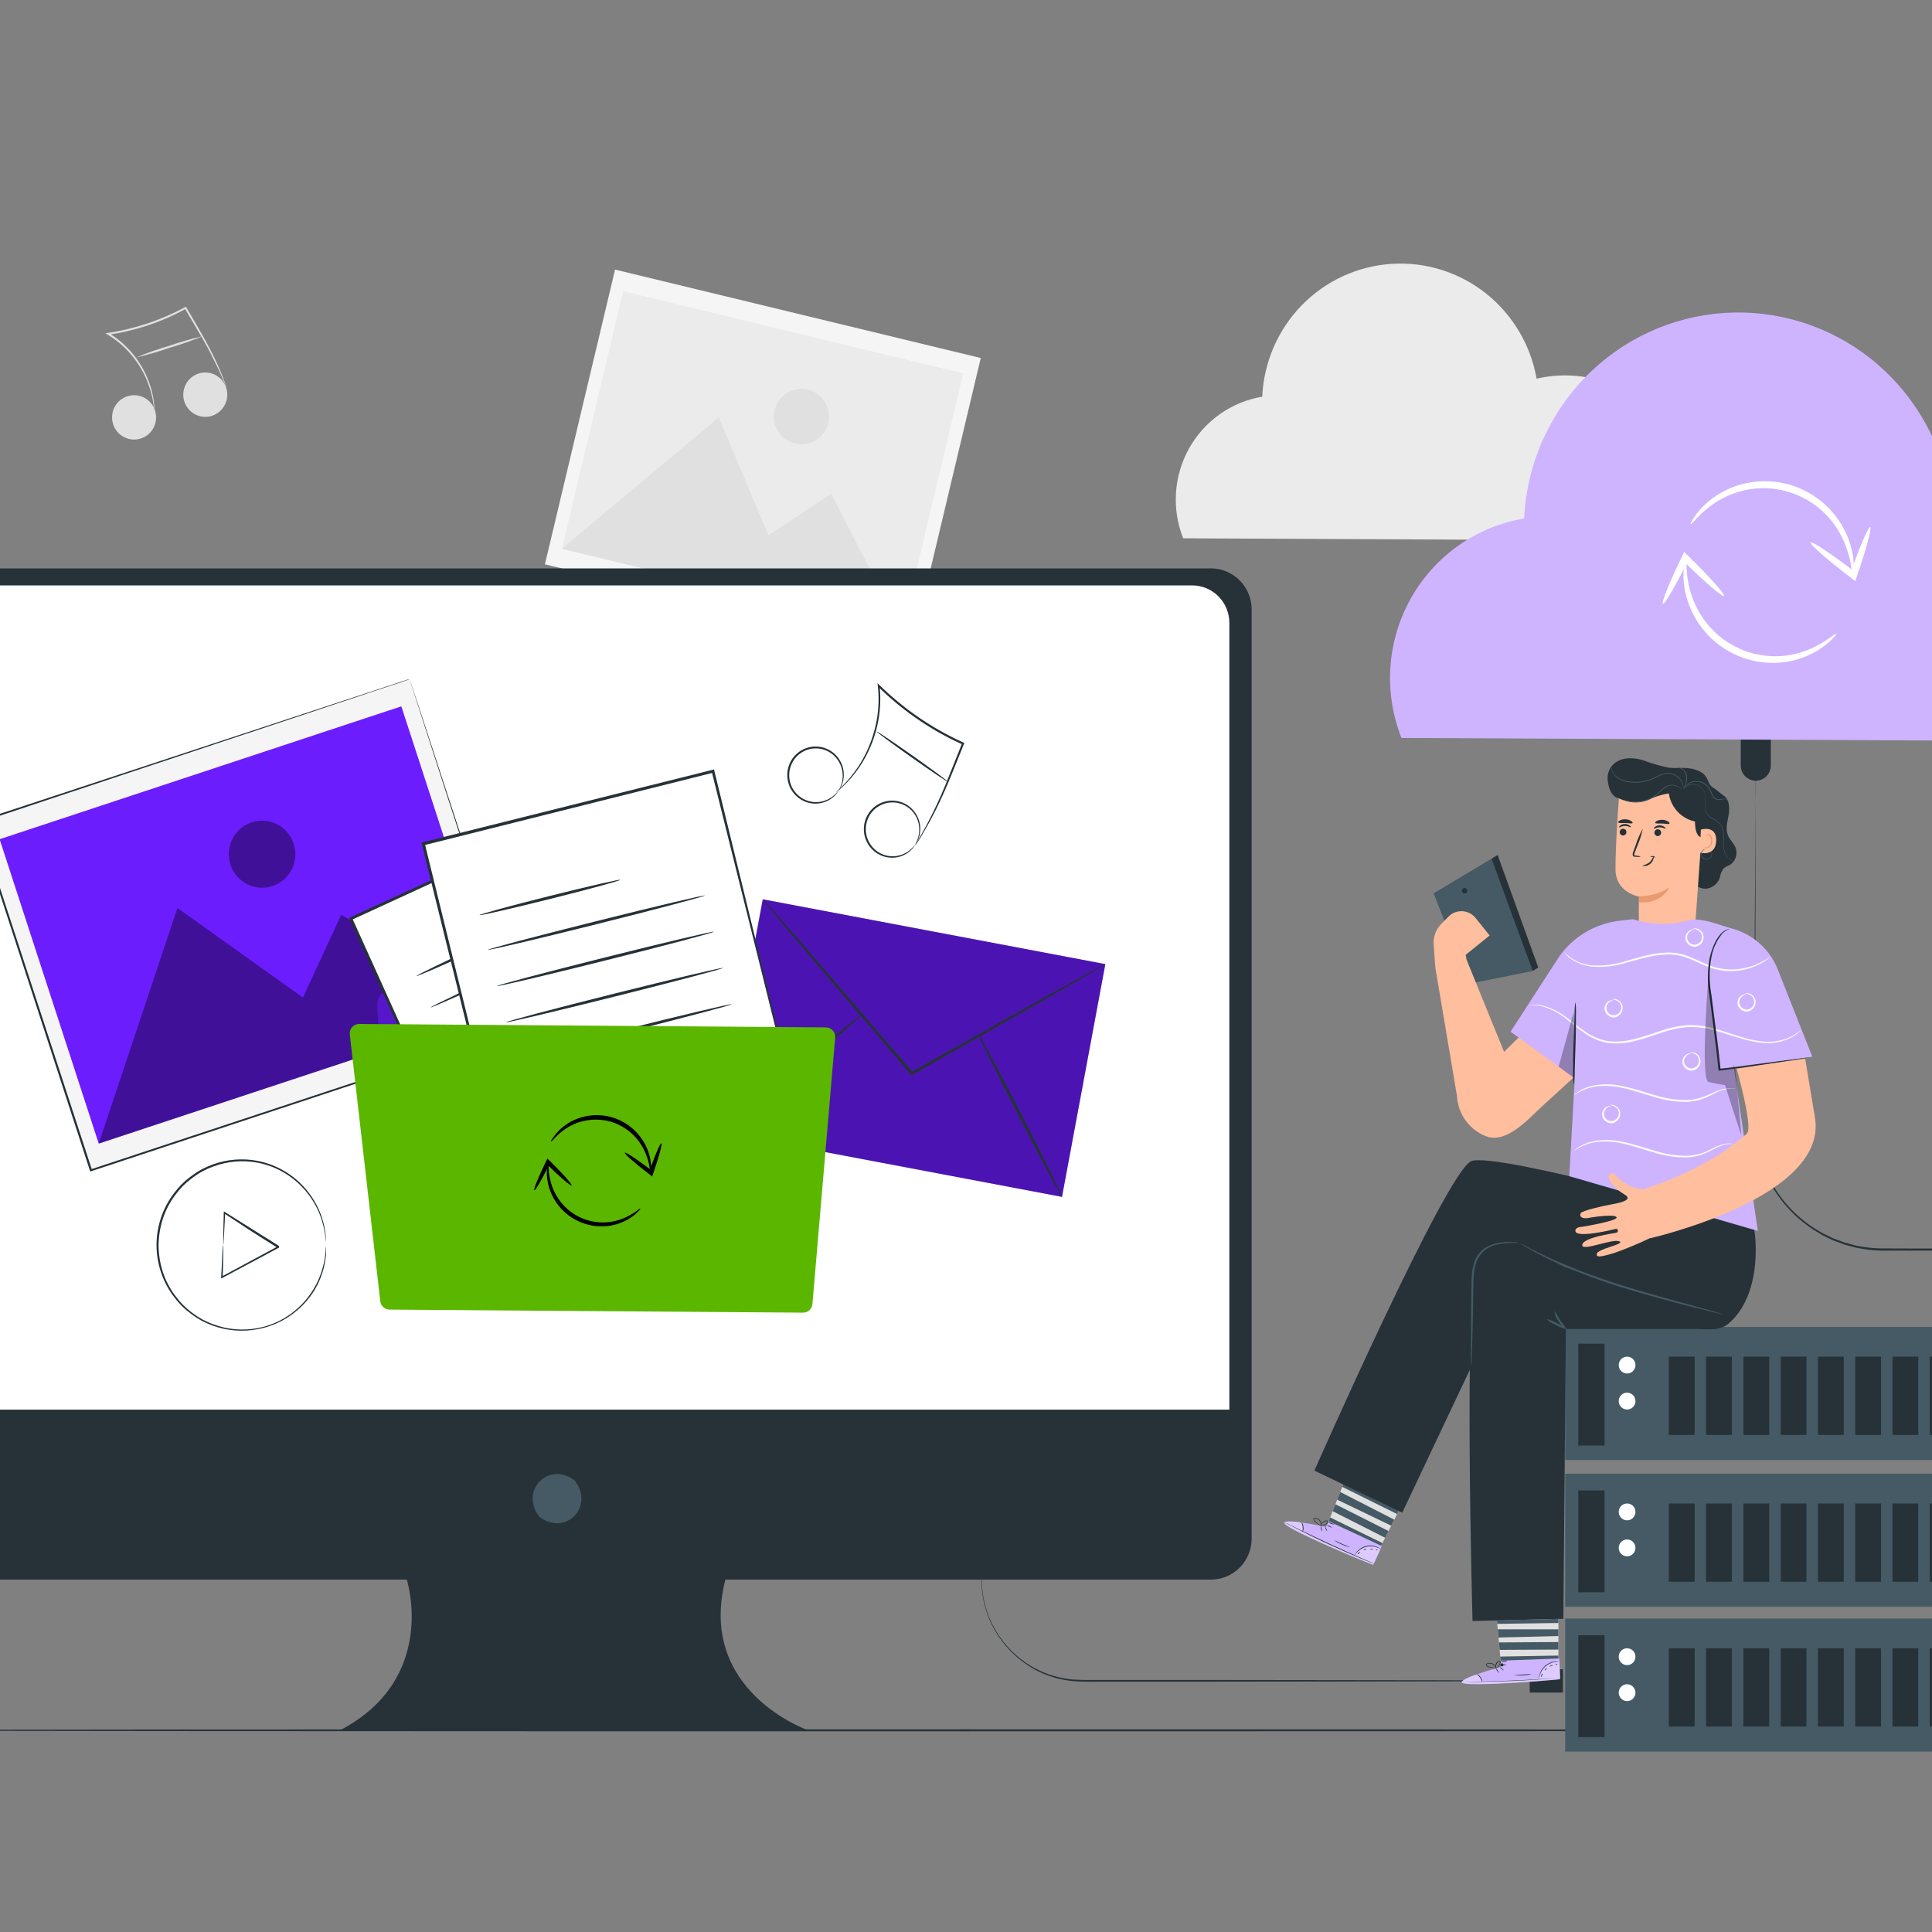 <svg width="500" height="500" viewBox="0 0 500 500" fill="none" xmlns="http://www.w3.org/2000/svg">
<rect x="0" y="0" width="500" height="500" fill="#808080" stroke="none"/>
<g clip-path="url(#clip0_47_19094)">
<path d="M-26.229 133.62L-97.412 163.9L-56.302 262.095L14.881 231.815L-26.229 133.62Z" fill="white"/>
<path d="M14.881 231.79C14.881 231.79 14.792 231.63 14.653 231.32C14.514 231.01 14.316 230.53 14.058 229.93C13.522 228.69 12.758 226.93 11.766 224.58C9.782 219.89 6.895 213.07 3.234 204.45L-26.527 133.74L-26.071 133.93L-97.222 164.24L-97.023 163.73C-81.706 200.42 -67.46 234.39 -55.992 262L-56.398 261.84L-4.643 239.99L9.772 233.99L13.572 232.41C14.435 232.05 14.911 231.88 14.911 231.88C14.911 231.88 14.504 232.08 13.661 232.45L9.921 234L-4.365 240.17L-56.151 262.37L-56.448 262.49L-56.547 262.2C-68.125 234.65 -82.341 200.71 -97.748 164L-97.897 163.64L-97.539 163.49L-26.349 133.24L-26.021 133.1L-25.892 133.42C-13.779 162.54 -3.541 187.14 3.681 204.48L12.014 224.62C12.957 226.92 13.691 228.7 14.187 229.94C14.425 230.52 14.604 230.94 14.742 231.3C14.8 231.459 14.846 231.623 14.881 231.79Z" fill="#E0E0E0"/>
<path d="M159.176 69.77L141.023 146.046L235.669 168.933L253.822 92.657L159.176 69.77Z" fill="#F5F5F5"/>
<path d="M161.288 75.362L145.422 142.03L233.421 163.31L249.288 96.641L161.288 75.362Z" fill="#EBEBEB"/>
<path d="M145.406 142.02L186.011 108.01L198.878 138.54L215.089 127.8L233.412 163.29L145.406 142.02Z" fill="#E0E0E0"/>
<path d="M214.336 109.49C214.007 110.871 213.279 112.122 212.245 113.085C211.211 114.049 209.916 114.682 208.525 114.904C207.134 115.127 205.708 114.928 204.429 114.334C203.15 113.74 202.074 112.776 201.338 111.566C200.601 110.356 200.238 108.952 200.292 107.534C200.347 106.115 200.818 104.744 201.646 103.595C202.473 102.446 203.62 101.57 204.941 101.078C206.262 100.586 207.698 100.5 209.068 100.83C210.905 101.276 212.491 102.438 213.479 104.062C214.467 105.685 214.775 107.638 214.336 109.49Z" fill="#E0E0E0"/>
<path d="M435.517 139.94C440.159 128.99 437.342 117.56 429.703 108.48C425.806 103.972 420.768 100.615 415.126 98.769C409.484 96.924 403.45 96.658 397.669 98C396.133 89.255 391.45 81.388 384.518 75.906C377.585 70.424 368.891 67.712 360.099 68.289C351.306 68.866 343.034 72.692 336.866 79.034C330.697 85.375 327.066 93.788 326.667 102.66C322.72 103.324 318.969 104.871 315.693 107.188C312.416 109.505 309.696 112.532 307.733 116.048C305.77 119.564 304.613 123.478 304.348 127.504C304.083 131.529 304.716 135.564 306.201 139.31L435.517 139.94Z" fill="#EBEBEB"/>
<path d="M40.129 106.28C40.47 107.362 40.486 108.522 40.173 109.613C39.861 110.703 39.235 111.676 38.374 112.408C37.513 113.14 36.456 113.598 35.337 113.725C34.217 113.851 33.086 113.64 32.086 113.118C31.085 112.597 30.261 111.788 29.717 110.794C29.173 109.8 28.933 108.666 29.028 107.535C29.123 106.403 29.549 105.326 30.252 104.439C30.955 103.552 31.903 102.895 32.976 102.55C33.689 102.322 34.439 102.237 35.184 102.301C35.929 102.365 36.655 102.576 37.319 102.922C37.983 103.268 38.573 103.743 39.055 104.32C39.537 104.896 39.902 105.562 40.129 106.28Z" fill="#E0E0E0"/>
<path d="M58.731 103.141C59.279 100.019 57.212 97.041 54.115 96.49C51.018 95.938 48.063 98.022 47.516 101.143C46.969 104.265 49.036 107.243 52.133 107.795C55.23 108.346 58.184 106.263 58.731 103.141Z" fill="#E0E0E0"/>
<path d="M58.66 100.4C58.579 100.275 58.512 100.141 58.462 100L57.966 98.81C57.529 97.81 56.895 96.27 55.982 94.41C55.069 92.55 53.998 90.34 52.559 87.89C51.121 85.44 49.583 82.74 47.807 79.81L48.135 79.9C44.803 81.726 41.309 83.233 37.698 84.4C34.546 85.408 31.318 86.157 28.045 86.64L28.135 86.18C33.282 89.313 37.125 94.224 38.948 100C39.464 101.651 39.797 103.355 39.94 105.08C40 105.68 39.94 106.15 40 106.46C40.021 106.619 40.021 106.781 40 106.94C40 106.94 39.93 106.29 39.791 105.1C39.574 103.399 39.188 101.724 38.641 100.1C37.807 97.631 36.599 95.306 35.059 93.21C33.129 90.545 30.682 88.303 27.867 86.62L27.271 86.26L27.956 86.16C31.198 85.668 34.396 84.916 37.52 83.91C41.111 82.761 44.588 81.278 47.906 79.48L48.115 79.37L48.234 79.57C49.94 82.51 51.557 85.22 52.926 87.69C54.295 90.16 55.416 92.4 56.27 94.29C57.123 96.18 57.708 97.71 58.105 98.76L58.531 100C58.586 100.129 58.629 100.263 58.66 100.4Z" fill="#E0E0E0"/>
<path d="M52.471 87C49.674 88.158 46.816 89.159 43.91 90C41.055 91.001 38.147 91.839 35.199 92.51C37.994 91.347 40.853 90.345 43.761 89.51C46.614 88.507 49.523 87.669 52.471 87Z" fill="#E0E0E0"/>
<path d="M541.498 447.8C541.498 447.95 410.982 448.06 250.01 448.06C89.038 448.06 -41.498 448 -41.498 447.8C-41.498 447.6 88.998 447.54 250.01 447.54C411.022 447.54 541.498 447.66 541.498 447.8Z" fill="#263238"/>
<path d="M313.383 147.1H-24.345C-25.729 147.1 -27.099 147.374 -28.377 147.908C-29.655 148.442 -30.817 149.224 -31.795 150.21C-32.773 151.196 -33.549 152.367 -34.079 153.656C-34.608 154.944 -34.881 156.325 -34.881 157.72V398.18C-34.882 399.575 -34.611 400.956 -34.081 402.245C-33.553 403.534 -32.776 404.706 -31.798 405.692C-30.819 406.678 -29.657 407.461 -28.378 407.994C-27.1 408.527 -25.729 408.801 -24.345 408.8H105.278C105.278 408.8 113.522 434.5 87.966 447.8H209.167C209.167 447.8 180.308 437.8 187.728 408.8H313.383C314.767 408.801 316.139 408.527 317.418 407.994C318.697 407.461 319.86 406.679 320.839 405.693C321.819 404.706 322.596 403.535 323.126 402.246C323.656 400.957 323.929 399.575 323.929 398.18V157.72C323.926 154.902 322.814 152.201 320.836 150.21C318.859 148.218 316.178 147.1 313.383 147.1Z" fill="#263238"/>
<path d="M149.026 383.52C153.619 390.13 146.437 397.38 139.869 392.75C139.648 392.596 139.456 392.403 139.304 392.18C134.721 385.56 141.903 378.33 148.461 382.95C148.682 383.103 148.874 383.296 149.026 383.52Z" fill="#455A64"/>
<path d="M-19.445 151.5H308.531C311.083 151.5 313.531 152.522 315.335 154.341C317.14 156.16 318.154 158.627 318.154 161.2V364.81H-29.068V161.2C-29.068 158.627 -28.055 156.16 -26.25 154.341C-24.445 152.522 -21.997 151.5 -19.445 151.5Z" fill="white"/>
<path d="M197.404 232.737L186.188 292.976L274.848 309.749L286.064 249.511L197.404 232.737Z" fill="#6B1DFD"/>
<path opacity="0.3" d="M197.404 232.737L186.188 292.976L274.848 309.749L286.064 249.511L197.404 232.737Z" fill="black"/>
<path d="M286.073 249.509C285.758 249.747 285.427 249.961 285.081 250.149L282.214 251.869L271.569 257.999L236.172 278.149L235.884 278.309L235.666 278.059L235.13 277.439C224.694 265.189 215.279 254.079 208.335 245.999L200.289 236.379C199.386 235.289 198.672 234.379 198.126 233.739C197.854 233.434 197.618 233.099 197.422 232.739C197.72 233.002 197.998 233.286 198.255 233.589L200.527 236.129L208.781 245.579L235.765 276.949L236.291 277.569L235.785 277.479L271.291 257.539C275.795 255.069 279.456 253.049 282.075 251.599L285.051 250.019C285.374 249.816 285.716 249.645 286.073 249.509Z" fill="#263238"/>
<path d="M186.189 293C186.05 292.83 194.255 285.83 204.513 277.38C214.771 268.93 223.213 262.22 223.362 262.38C223.511 262.54 215.277 269.53 205.029 278C194.781 286.47 186.328 293.15 186.189 293Z" fill="#263238"/>
<path d="M252.977 267.189C253.186 267.079 258.245 276.519 264.287 288.279C270.328 300.039 275.061 309.639 274.862 309.749C274.664 309.859 269.604 300.409 263.563 288.659C257.521 276.909 252.769 267.289 252.977 267.189Z" fill="#263238"/>
<path d="M84.384 322.21C84.353 322.096 84.336 321.978 84.335 321.86C84.335 321.6 84.335 321.25 84.255 320.86C84.255 320.63 84.255 320.37 84.206 320.09C84.156 319.81 84.116 319.51 84.067 319.17C83.965 318.406 83.809 317.651 83.6 316.91C83.087 314.86 82.267 312.901 81.17 311.1C79.74 308.706 77.868 306.611 75.654 304.93C72.979 302.878 69.863 301.49 66.557 300.88C62.759 300.189 58.848 300.534 55.227 301.88C54.264 302.226 53.326 302.641 52.42 303.12C51.496 303.627 50.611 304.202 49.771 304.84C48.912 305.48 48.097 306.179 47.331 306.93C46.571 307.721 45.865 308.563 45.217 309.45C43.878 311.269 42.839 313.295 42.142 315.45C41.431 317.663 41.056 319.973 41.031 322.3C41.058 324.629 41.429 326.941 42.132 329.16C42.837 331.313 43.878 333.338 45.217 335.16C45.863 336.048 46.569 336.89 47.331 337.68C48.097 338.434 48.912 339.135 49.771 339.78C50.611 340.418 51.496 340.992 52.42 341.5C53.326 341.979 54.264 342.393 55.227 342.74C58.848 344.085 62.759 344.43 66.557 343.74C69.858 343.144 72.975 341.774 75.654 339.74C77.871 338.054 79.746 335.956 81.18 333.56C82.272 331.76 83.088 329.805 83.6 327.76C83.809 327.019 83.965 326.263 84.067 325.5C84.067 325.16 84.176 324.86 84.206 324.58L84.255 323.81C84.255 323.38 84.315 323.03 84.335 322.81C84.337 322.688 84.354 322.567 84.384 322.45C84.395 322.569 84.395 322.69 84.384 322.81C84.384 323.07 84.384 323.42 84.384 323.86C84.384 324.09 84.384 324.35 84.384 324.63C84.384 324.91 84.305 325.22 84.265 325.56C84.182 326.332 84.043 327.098 83.848 327.85C83.358 329.926 82.558 331.915 81.477 333.75C79.861 336.416 77.702 338.708 75.144 340.475C72.587 342.242 69.687 343.443 66.636 344C62.767 344.733 58.774 344.412 55.069 343.07C54.08 342.711 53.115 342.287 52.182 341.8C51.243 341.28 50.341 340.695 49.483 340.05C48.599 339.395 47.761 338.68 46.973 337.91C46.192 337.106 45.469 336.247 44.811 335.34C43.434 333.482 42.365 331.412 41.646 329.21C40.134 324.667 40.134 319.752 41.646 315.21C42.371 313.013 43.439 310.947 44.811 309.09C45.472 308.184 46.195 307.326 46.973 306.52C47.761 305.75 48.599 305.035 49.483 304.38C50.341 303.734 51.243 303.149 52.182 302.63C53.115 302.143 54.08 301.718 55.069 301.36C58.774 300.018 62.767 299.697 66.636 300.43C70.001 301.077 73.168 302.512 75.882 304.62C78.118 306.342 79.999 308.489 81.418 310.94C82.506 312.772 83.309 314.762 83.799 316.84C83.994 317.591 84.133 318.357 84.215 319.13C84.215 319.47 84.315 319.77 84.335 320.06C84.354 320.35 84.335 320.6 84.335 320.83C84.335 321.27 84.335 321.62 84.335 321.88C84.361 321.988 84.377 322.098 84.384 322.21Z" fill="#263238"/>
<path d="M57.778 322.21C57.802 322.406 57.802 322.604 57.778 322.8C57.778 323.24 57.778 323.8 57.778 324.46C57.778 325.98 57.699 328.05 57.639 330.56L57.361 330.38L71.954 322.52C71.954 322.42 71.954 323.37 71.954 322.97H71.895L71.766 322.89L71.518 322.73L71.012 322.41L70.02 321.78L68.036 320.54L64.345 318.19L57.976 314L58.274 313.85C58.145 316.36 58.046 318.42 57.966 319.94C57.917 320.61 57.887 321.16 57.857 321.6C57.854 321.793 57.827 321.984 57.778 322.17C57.755 321.977 57.755 321.783 57.778 321.59C57.778 321.15 57.778 320.59 57.778 319.93C57.778 318.41 57.867 316.34 57.917 313.83V313.5L58.205 313.68L64.593 317.68L68.304 320.01L70.288 321.24L71.28 321.87L71.786 322.19L72.034 322.35L72.163 322.43H72.222C72.222 322.03 72.222 322.98 72.222 322.88L57.54 330.72L57.242 330.88V330.54C57.361 328.03 57.47 325.97 57.55 324.45C57.55 323.78 57.629 323.23 57.659 322.79C57.671 322.592 57.711 322.397 57.778 322.21Z" fill="#263238"/>
<path d="M106.025 175.802L-5.795 212.795L23.545 302.906L135.365 265.912L106.025 175.802Z" fill="#F5F5F5"/>
<path d="M106.022 175.79L105.486 175.98L103.928 176.51L97.867 178.51L75 186.14L-5.724 213L-5.576 212.7L23.809 302.8L23.482 302.64L135.297 265.7L135.159 265.97C126.359 238.81 119.077 216.3 113.978 200.56C111.438 192.68 109.444 186.51 108.085 182.28L106.537 177.46C106.19 176.37 106.022 175.79 106.022 175.79C106.022 175.79 106.21 176.33 106.567 177.41C106.924 178.49 107.46 180.09 108.145 182.17C109.534 186.37 111.557 192.52 114.097 200.37L135.536 265.83L135.605 266.04L135.397 266.11L23.601 303.11L23.353 303.19L23.274 302.95C12.688 270.41 2.678 239.66 -6.042 212.84L-6.111 212.62L-5.893 212.55L75.04 185.89L97.857 178.39L103.889 176.39L105.436 175.89L106.022 175.79Z" fill="#263238"/>
<path d="M103.863 182.799L-0.096 217.191L25.55 295.958L129.509 261.565L103.863 182.799Z" fill="#6B1DFD"/>
<path opacity="0.4" d="M25.555 295.95L45.922 234.979L78.392 258.16L88.313 236.74L129.513 261.549L25.555 295.95Z" fill="black"/>
<g opacity="0.4">
<path d="M76.013 218.38C76.539 220.01 76.574 221.76 76.115 223.411C75.655 225.061 74.721 226.537 73.43 227.653C72.14 228.769 70.55 229.474 68.862 229.681C67.174 229.888 65.463 229.586 63.945 228.814C62.427 228.042 61.17 226.834 60.331 225.343C59.493 223.851 59.112 222.143 59.236 220.434C59.359 218.724 59.982 217.09 61.026 215.737C62.069 214.384 63.487 213.372 65.1 212.83C66.178 212.47 67.316 212.329 68.448 212.413C69.581 212.498 70.686 212.807 71.699 213.322C72.713 213.838 73.616 214.55 74.356 215.418C75.096 216.286 75.659 217.292 76.013 218.38Z" fill="black"/>
</g>
<path d="M97.658 260.11L100.694 316.41C100.742 317.376 101.155 318.288 101.849 318.957C102.542 319.627 103.464 320.003 104.424 320.01L204.93 320.75C205.425 320.752 205.916 320.657 206.374 320.468C206.833 320.279 207.25 320.002 207.601 319.651C207.953 319.3 208.233 318.882 208.425 318.422C208.617 317.962 208.717 317.469 208.72 316.97L209.047 273.15C209.05 272.648 208.954 272.152 208.766 271.688C208.578 271.224 208.301 270.802 207.951 270.446C207.6 270.09 207.184 269.808 206.725 269.614C206.266 269.421 205.774 269.321 205.277 269.32L143.472 269.27C142.471 269.27 141.512 268.871 140.803 268.16L130.138 257.41C129.436 256.706 128.489 256.308 127.499 256.3L101.448 256.11C100.934 256.105 100.424 256.206 99.95 256.408C99.476 256.609 99.048 256.907 98.693 257.282C98.338 257.657 98.063 258.101 97.885 258.588C97.707 259.074 97.63 259.592 97.658 260.11Z" fill="#6B1DFD"/>
<g opacity="0.2">
<path d="M97.658 260.11L100.694 316.41C100.742 317.376 101.155 318.288 101.849 318.957C102.542 319.627 103.464 320.003 104.424 320.01L204.93 320.75C205.425 320.752 205.916 320.657 206.374 320.468C206.833 320.279 207.25 320.002 207.601 319.651C207.953 319.3 208.233 318.882 208.425 318.422C208.617 317.962 208.717 317.469 208.72 316.97L209.047 273.15C209.05 272.648 208.954 272.152 208.766 271.688C208.578 271.224 208.301 270.802 207.951 270.446C207.6 270.09 207.184 269.808 206.725 269.614C206.266 269.421 205.774 269.321 205.277 269.32L143.472 269.27C142.471 269.27 141.512 268.871 140.803 268.16L130.138 257.41C129.436 256.706 128.489 256.308 127.499 256.3L101.448 256.11C100.934 256.105 100.424 256.206 99.95 256.408C99.476 256.609 99.048 256.907 98.693 257.282C98.338 257.657 98.063 258.101 97.885 258.588C97.707 259.074 97.63 259.592 97.658 260.11Z" fill="black"/>
</g>
<path d="M158.474 206.625L90.779 237.751L133.034 331.125L200.729 300L158.474 206.625Z" fill="white"/>
<path d="M200.743 300L200.515 299.55C200.366 299.23 200.168 298.8 199.9 298.24C199.351 297.06 198.571 295.363 197.559 293.15L188.789 274C181.319 257.58 170.713 234.3 158.174 206.76L158.62 206.93L90.951 238.09L91.14 237.59C106.894 272.48 121.487 304.78 133.332 331L132.936 330.85L182.152 308.38L195.862 302.16L199.483 300.54C200.307 300.17 200.753 299.99 200.753 299.99L199.573 300.57L196.031 302.24L182.45 308.57L133.184 331.4L132.916 331.53L132.787 331.25L90.455 237.9L90.307 237.56L90.644 237.41L158.342 206.31L158.65 206.17L158.789 206.48C171.239 234.16 181.765 257.56 189.196 274.06L197.757 293.2C198.729 295.4 199.48 297.087 200.009 298.26C200.247 298.82 200.436 299.26 200.574 299.56C200.64 299.703 200.696 299.85 200.743 300Z" fill="#263238"/>
<path d="M140.685 237.459C140.764 237.649 133.472 241.179 124.385 245.359C115.298 249.539 107.867 252.769 107.788 252.589C107.708 252.409 114.99 248.859 124.077 244.679C133.165 240.499 140.595 237.269 140.685 237.459Z" fill="#263238"/>
<path d="M162.144 237.39C162.233 237.58 150.954 242.95 136.956 249.39C122.958 255.83 111.549 260.9 111.46 260.71C111.37 260.52 122.65 255.15 136.648 248.71C150.646 242.27 162.065 237.2 162.144 237.39Z" fill="#263238"/>
<path d="M165.972 245.85C166.061 246.04 154.782 251.41 140.784 257.85C126.786 264.29 115.377 269.35 115.288 269.16C115.198 268.97 126.478 263.61 140.476 257.16C154.474 250.71 165.893 245.66 165.972 245.85Z" fill="#263238"/>
<path d="M169.812 254.32C169.892 254.51 158.612 259.88 144.624 266.32C130.636 272.76 119.207 277.83 119.118 277.64C119.028 277.45 130.308 272.08 144.316 265.64C158.324 259.2 169.723 254.13 169.812 254.32Z" fill="#263238"/>
<path d="M173.613 262.78C173.692 262.97 162.422 268.34 148.424 274.78C134.426 281.22 123.008 286.28 122.928 286.09C122.849 285.9 134.119 280.53 148.117 274.09C162.115 267.65 173.553 262.59 173.613 262.78Z" fill="#263238"/>
<path d="M177.47 271.249C177.559 271.429 166.28 276.809 152.282 283.249C138.284 289.689 126.865 294.759 126.786 294.569C126.706 294.379 137.976 289.009 151.974 282.569C165.972 276.129 177.381 271.059 177.47 271.249Z" fill="#263238"/>
<path d="M181.3 279.709C181.39 279.899 170.11 285.269 156.112 291.709C142.114 298.149 130.705 303.209 130.616 303.019C130.526 302.829 141.806 297.459 155.804 291.019C169.802 284.579 181.221 279.519 181.3 279.709Z" fill="#263238"/>
<path d="M161.706 299C161.795 299.18 155.754 302.14 148.244 305.6C140.734 309.06 134.553 311.71 134.464 311.53C134.375 311.35 140.416 308.38 147.936 304.92C155.456 301.46 161.607 298.77 161.706 299Z" fill="#263238"/>
<path d="M184.536 199.624L109.553 218.399L135.043 321.836L210.026 303.061L184.536 199.624Z" fill="white"/>
<path d="M210.019 303.06C210.019 303.06 209.959 302.88 209.87 302.55C209.78 302.22 209.651 301.72 209.493 301.09C209.165 299.79 208.679 297.9 208.064 295.45C206.814 290.5 205.018 283.32 202.737 274.23C198.203 256.03 191.824 230.23 184.195 199.71L184.612 199.96L109.641 218.77L109.929 218.3L135.346 321.75L134.969 321.52L189.483 308.05L204.661 304.33L208.63 303.33C209.542 303.11 210.028 303.02 210.028 303.02C210.028 303.02 209.592 303.15 208.709 303.38L204.741 304.38L189.681 308.24L135.118 322.08L134.81 322.16L134.741 321.85C127.558 292.85 118.729 257.06 109.175 218.43L109.086 218.05L109.463 217.96L184.443 199.22L184.79 199.13L184.87 199.48C192.35 230.13 198.669 256.03 203.134 274.3L208.253 295.5C208.838 297.92 209.245 299.79 209.592 301.09L209.919 302.52C209.971 302.696 210.004 302.877 210.019 303.06Z" fill="#263238"/>
<path d="M160.527 227.7C160.576 227.91 152.461 230.12 142.402 232.64C132.342 235.16 124.138 237.03 124.088 236.83C124.039 236.63 132.154 234.41 142.213 231.89C152.273 229.37 160.477 227.49 160.527 227.7Z" fill="#263238"/>
<path d="M182.452 231.759C182.452 231.959 169.972 235.279 154.476 239.159C138.979 243.039 126.351 246.019 126.301 245.809C126.251 245.599 138.781 242.289 154.287 238.409C169.793 234.529 182.402 231.549 182.452 231.759Z" fill="#263238"/>
<path d="M184.762 241.13C184.812 241.34 172.282 244.66 156.776 248.54C141.27 252.42 128.661 255.4 128.611 255.19C128.562 254.98 141.092 251.67 156.598 247.78C172.104 243.89 184.713 240.92 184.762 241.13Z" fill="#263238"/>
<path d="M187.074 250.509C187.124 250.719 174.594 254.029 159.088 257.909C143.582 261.789 130.953 264.779 130.953 264.569C130.953 264.359 143.423 261.039 158.939 257.159C174.455 253.279 187.025 250.299 187.074 250.509Z" fill="#263238"/>
<path d="M189.383 259.889C189.433 260.089 176.903 263.409 161.397 267.289C145.891 271.169 133.282 274.149 133.233 273.939C133.183 273.729 145.703 270.419 161.219 266.539C176.735 262.659 189.334 259.679 189.383 259.889Z" fill="#263238"/>
<path d="M191.696 269.26C191.696 269.47 179.216 272.79 163.71 276.67C148.204 280.55 135.595 283.53 135.545 283.32C135.495 283.11 148.015 279.8 163.521 275.91C179.027 272.02 191.636 269.05 191.696 269.26Z" fill="#263238"/>
<path d="M194.008 278.639C194.057 278.849 181.527 282.159 166.021 286.039C150.516 289.919 137.896 292.909 137.896 292.699C137.896 292.489 150.367 289.169 165.873 285.289C181.379 281.409 193.948 278.429 194.008 278.639Z" fill="#263238"/>
<path d="M170.347 294.519C170.396 294.729 163.68 296.589 155.347 298.669C147.013 300.749 140.218 302.279 140.168 302.069C140.119 301.859 146.825 299.999 155.158 297.919C163.492 295.839 170.297 294.309 170.347 294.519Z" fill="#263238"/>
<path d="M90.535 267.76L98.412 336.76C98.484 337.351 98.765 337.895 99.205 338.292C99.645 338.689 100.212 338.912 100.802 338.92L207.816 339.71C208.427 339.717 209.018 339.492 209.471 339.078C209.924 338.664 210.204 338.094 210.257 337.48L216.14 268.54C216.17 268.205 216.131 267.867 216.024 267.547C215.918 267.228 215.747 266.934 215.522 266.685C215.298 266.436 215.024 266.237 214.719 266.1C214.413 265.963 214.083 265.891 213.749 265.89L92.955 265C92.609 264.997 92.266 265.069 91.949 265.211C91.633 265.353 91.35 265.562 91.121 265.824C90.891 266.086 90.72 266.394 90.619 266.728C90.518 267.062 90.489 267.414 90.535 267.76Z" fill="#5BB600"/>
<path d="M216.985 204.719C216.936 204.719 217.323 204.179 217.71 203.119C218.218 201.615 218.218 199.983 217.71 198.479C217.422 197.604 216.965 196.795 216.366 196.098C215.767 195.401 215.037 194.83 214.218 194.419C213.4 194.007 212.508 193.762 211.596 193.699C210.683 193.636 209.767 193.755 208.9 194.049C207.519 194.526 206.324 195.433 205.488 196.639C204.651 197.845 204.217 199.288 204.247 200.759C204.268 202.131 204.697 203.465 205.477 204.589C206.136 205.544 207.021 206.319 208.052 206.843C209.083 207.366 210.226 207.623 211.38 207.589C212.958 207.541 214.475 206.968 215.696 205.959C216.559 205.229 216.896 204.689 216.946 204.719C216.884 204.862 216.804 204.997 216.708 205.119C216.454 205.484 216.161 205.819 215.835 206.119C214.799 207.057 213.516 207.672 212.141 207.891C210.766 208.109 209.358 207.921 208.087 207.349C207.099 206.904 206.222 206.244 205.517 205.417C204.812 204.59 204.296 203.617 204.007 202.566C203.719 201.516 203.663 200.414 203.845 199.339C204.027 198.264 204.442 197.244 205.061 196.349C205.964 195.054 207.253 194.084 208.741 193.579C210.055 193.135 211.467 193.075 212.814 193.406C214.16 193.737 215.387 194.445 216.35 195.449C217.315 196.46 217.97 197.729 218.237 199.106C218.504 200.482 218.373 201.906 217.858 203.209C217.693 203.618 217.483 204.007 217.233 204.369C217.165 204.496 217.082 204.613 216.985 204.719Z" fill="#263238"/>
<path d="M236.774 218.689C236.725 218.689 237.112 218.149 237.498 217.089C238.02 215.586 238.037 213.953 237.548 212.439C237.208 211.407 236.634 210.469 235.872 209.699C235.157 208.982 234.296 208.431 233.349 208.083C232.402 207.735 231.391 207.599 230.387 207.685C229.383 207.771 228.409 208.076 227.533 208.579C226.657 209.082 225.901 209.772 225.316 210.599C224.58 211.663 224.152 212.912 224.079 214.207C224.007 215.502 224.292 216.792 224.905 217.933C225.517 219.073 226.431 220.02 227.546 220.668C228.661 221.315 229.933 221.638 231.219 221.599C232.797 221.546 234.314 220.97 235.534 219.959C236.387 219.239 236.735 218.689 236.774 218.729C236.814 218.769 236.705 218.879 236.536 219.119C236.288 219.488 235.995 219.824 235.663 220.119C234.445 221.239 232.876 221.894 231.229 221.969C230.255 222.016 229.283 221.866 228.367 221.529C227.452 221.192 226.613 220.673 225.9 220.004C225.186 219.335 224.613 218.529 224.213 217.634C223.812 216.738 223.594 215.771 223.57 214.789C223.522 213.212 223.978 211.66 224.871 210.364C225.764 209.067 227.047 208.095 228.53 207.589C229.454 207.273 230.431 207.146 231.404 207.216C232.378 207.287 233.327 207.553 234.196 208C235.066 208.446 235.837 209.064 236.466 209.816C237.094 210.568 237.567 211.44 237.856 212.379C238.34 213.965 238.266 215.671 237.647 217.209C237.488 217.624 237.278 218.017 237.022 218.379C236.883 218.579 236.794 218.699 236.774 218.689Z" fill="#263238"/>
<path d="M236.855 218.809C236.928 218.639 237.014 218.475 237.113 218.319C237.311 217.959 237.579 217.499 237.916 216.919C238.601 215.699 239.623 213.919 240.783 211.629C241.944 209.339 243.273 206.509 244.623 203.249C245.972 199.989 247.4 196.309 248.978 192.359L249.107 192.669C244.768 190.721 240.625 188.357 236.736 185.609C233.352 183.229 230.167 180.573 227.212 177.669L227.629 177.459C228.095 181.63 227.71 185.854 226.498 189.869C225.558 193.033 224.129 196.026 222.262 198.739C221.044 200.521 219.633 202.161 218.055 203.629C217.51 204.149 217.063 204.499 216.746 204.749C216.598 204.884 216.439 205.004 216.27 205.109C216.392 204.953 216.531 204.812 216.686 204.689C216.964 204.409 217.41 204.049 217.936 203.509C219.451 202.003 220.814 200.348 222.004 198.569C223.809 195.859 225.188 192.884 226.091 189.749C227.277 185.79 227.649 181.628 227.182 177.519L227.103 176.819L227.599 177.309C230.55 180.183 233.721 182.818 237.083 185.189C240.953 187.895 245.061 190.238 249.355 192.189L249.573 192.279L249.484 192.499C247.887 196.439 246.438 200.119 245.049 203.369C243.66 206.619 242.311 209.439 241.081 211.729C239.851 214.019 238.819 215.729 238.105 216.969L237.232 218.319C237.126 218.497 236.999 218.661 236.855 218.809Z" fill="#263238"/>
<path d="M245.416 202.4C245.327 202.51 241.111 199.68 235.982 196.06C230.853 192.44 226.766 189.41 226.845 189.29C226.924 189.17 231.15 192.01 236.279 195.63C241.408 199.25 245.496 202.28 245.416 202.4Z" fill="#263238"/>
<path d="M168.374 303.34C168.145 303.34 168.264 301.27 167.024 298.34C166.293 296.638 165.25 295.091 163.949 293.78C162.347 292.203 160.4 291.028 158.265 290.35C156.113 289.714 153.844 289.591 151.638 289.99C149.835 290.318 148.113 290.998 146.568 291.99C143.919 293.75 142.838 295.53 142.669 295.39C142.501 295.25 142.808 294.88 143.354 294.12C144.122 293.05 145.053 292.108 146.112 291.33C147.695 290.156 149.508 289.335 151.429 288.92C153.8 288.403 156.263 288.507 158.583 289.222C160.903 289.936 163.003 291.236 164.683 293C166.041 294.434 167.088 296.136 167.759 298C168.199 299.245 168.453 300.549 168.513 301.87C168.557 302.364 168.51 302.863 168.374 303.34Z" fill="black"/>
<path d="M161.706 298.319C161.895 298.069 165 300.129 168.651 302.919L168.849 303.079L167.976 303.349C169.454 299.099 170.863 295.779 171.161 295.889C171.458 295.999 170.506 299.469 169.038 303.719L168.79 304.469L168.165 303.989L167.956 303.829C164.276 300.999 161.478 298.569 161.706 298.319Z" fill="black"/>
<path d="M141.864 301C142.093 301 141.726 303 142.559 306C143.039 307.734 143.836 309.362 144.91 310.8C146.22 312.549 147.919 313.964 149.87 314.93C150.384 315.18 150.911 315.404 151.448 315.6C151.983 315.75 152.509 315.93 153.045 316.04C154.068 316.262 155.113 316.369 156.16 316.36C157.944 316.344 159.708 315.984 161.358 315.3C162.483 314.834 163.551 314.24 164.543 313.53C165.257 313.04 165.634 312.72 165.704 312.79C165.773 312.86 165.476 313.26 164.821 313.88C163.894 314.74 162.844 315.455 161.706 316C159.985 316.839 158.11 317.306 156.2 317.37C155.072 317.413 153.942 317.319 152.837 317.09C152.25 316.97 151.67 316.816 151.101 316.63C150.517 316.426 149.948 316.186 149.394 315.91C147.277 314.871 145.452 313.313 144.087 311.38C142.977 309.813 142.201 308.033 141.805 306.15C141.651 305.436 141.554 304.71 141.517 303.98C141.506 303.43 141.522 302.879 141.567 302.33C141.716 301.46 141.864 301 141.864 301Z" fill="black"/>
<path d="M147.947 306.809C147.728 307.029 144.891 304.599 141.617 301.379L141.429 301.199L142.332 301.039C140.348 305.039 138.542 308.189 138.274 308.039C138.006 307.889 139.355 304.569 141.32 300.529L141.667 299.819L142.222 300.369L142.411 300.549C145.685 303.779 148.165 306.579 147.947 306.809Z" fill="black"/>
<path d="M531.231 343.41H405.07V377.85H531.231V343.41Z" fill="#455A64"/>
<path d="M415.249 347.74H408.453V374.1H415.249V347.74Z" fill="#263238"/>
<path d="M423.253 353.281C423.253 353.712 423.126 354.134 422.888 354.493C422.65 354.852 422.312 355.131 421.916 355.296C421.52 355.46 421.085 355.503 420.665 355.418C420.245 355.333 419.86 355.124 419.558 354.819C419.256 354.513 419.05 354.123 418.968 353.7C418.886 353.276 418.93 352.838 419.095 352.439C419.26 352.041 419.539 351.701 419.896 351.463C420.253 351.225 420.672 351.099 421.1 351.101C421.672 351.103 422.22 351.334 422.623 351.743C423.027 352.151 423.253 352.704 423.253 353.281Z" fill="white"/>
<path d="M423.253 362.601C423.253 363.033 423.126 363.454 422.888 363.813C422.65 364.172 422.312 364.451 421.916 364.616C421.52 364.781 421.085 364.823 420.665 364.738C420.245 364.653 419.86 364.445 419.558 364.139C419.256 363.833 419.05 363.444 418.968 363.02C418.886 362.597 418.93 362.158 419.095 361.76C419.26 361.362 419.539 361.022 419.896 360.783C420.253 360.545 420.672 360.419 421.1 360.421C421.384 360.421 421.665 360.477 421.926 360.587C422.188 360.697 422.426 360.857 422.626 361.06C422.826 361.263 422.985 361.503 423.092 361.767C423.2 362.032 423.254 362.315 423.253 362.601Z" fill="white"/>
<path d="M438.571 351.101H431.895V371.351H438.571V351.101Z" fill="#263238"/>
<path d="M448.216 351.101H441.539V371.351H448.216V351.101Z" fill="#263238"/>
<path d="M457.868 351.101H451.191V371.351H457.868V351.101Z" fill="#263238"/>
<path d="M467.511 351.101H460.834V371.351H467.511V351.101Z" fill="#263238"/>
<path d="M477.163 351.101H470.486V371.351H477.163V351.101Z" fill="#263238"/>
<path d="M486.807 351.101H480.131V371.351H486.807V351.101Z" fill="#263238"/>
<path d="M496.448 351.101H489.771V371.351H496.448V351.101Z" fill="#263238"/>
<path d="M506.102 351.101H499.426V371.351H506.102V351.101Z" fill="#263238"/>
<path d="M531.231 381.4H405.07V415.84H531.231V381.4Z" fill="#455A64"/>
<path d="M415.249 385.73H408.453V412.09H415.249V385.73Z" fill="#263238"/>
<path d="M423.253 391.281C423.253 391.712 423.126 392.134 422.888 392.493C422.65 392.852 422.312 393.131 421.916 393.296C421.52 393.46 421.085 393.503 420.665 393.418C420.245 393.333 419.86 393.124 419.558 392.819C419.256 392.513 419.05 392.123 418.968 391.7C418.886 391.276 418.93 390.838 419.095 390.439C419.26 390.041 419.539 389.701 419.896 389.463C420.253 389.225 420.672 389.099 421.1 389.101C421.384 389.101 421.665 389.157 421.926 389.267C422.188 389.376 422.426 389.537 422.626 389.74C422.826 389.942 422.985 390.183 423.092 390.447C423.2 390.712 423.254 390.995 423.253 391.281Z" fill="white"/>
<path d="M423.253 400.59C423.253 401.022 423.126 401.444 422.888 401.802C422.65 402.161 422.312 402.44 421.916 402.605C421.52 402.77 421.085 402.812 420.665 402.728C420.245 402.643 419.86 402.434 419.558 402.128C419.256 401.822 419.05 401.433 418.968 401.009C418.886 400.586 418.93 400.147 419.095 399.749C419.26 399.351 419.539 399.011 419.896 398.773C420.253 398.534 420.672 398.408 421.1 398.41C421.672 398.413 422.22 398.644 422.623 399.052C423.027 399.461 423.253 400.014 423.253 400.59Z" fill="white"/>
<path d="M438.571 389.101H431.895V409.351H438.571V389.101Z" fill="#263238"/>
<path d="M448.216 389.101H441.539V409.351H448.216V389.101Z" fill="#263238"/>
<path d="M457.868 389.101H451.191V409.351H457.868V389.101Z" fill="#263238"/>
<path d="M467.511 389.101H460.834V409.351H467.511V389.101Z" fill="#263238"/>
<path d="M477.163 389.101H470.486V409.351H477.163V389.101Z" fill="#263238"/>
<path d="M486.807 389.101H480.131V409.351H486.807V389.101Z" fill="#263238"/>
<path d="M496.448 389.101H489.771V409.351H496.448V389.101Z" fill="#263238"/>
<path d="M506.102 389.101H499.426V409.351H506.102V389.101Z" fill="#263238"/>
<path d="M531.231 418.87H405.07V453.31H531.231V418.87Z" fill="#455A64"/>
<path d="M415.249 423.2H408.453V449.56H415.249V423.2Z" fill="#263238"/>
<path d="M423.253 428.74C423.255 429.172 423.13 429.595 422.893 429.955C422.656 430.315 422.318 430.596 421.923 430.762C421.527 430.929 421.091 430.973 420.671 430.889C420.251 430.805 419.864 430.597 419.561 430.292C419.258 429.986 419.052 429.597 418.969 429.173C418.886 428.749 418.929 428.31 419.094 427.911C419.259 427.513 419.538 427.172 419.895 426.934C420.252 426.695 420.672 426.568 421.1 426.57C421.671 426.57 422.219 426.799 422.623 427.206C423.026 427.613 423.253 428.165 423.253 428.74Z" fill="white"/>
<path d="M423.253 438.061C423.253 438.492 423.126 438.914 422.888 439.273C422.65 439.632 422.312 439.911 421.916 440.076C421.52 440.241 421.085 440.283 420.665 440.198C420.245 440.113 419.86 439.905 419.558 439.599C419.256 439.293 419.05 438.904 418.968 438.48C418.886 438.056 418.93 437.618 419.095 437.22C419.26 436.822 419.539 436.482 419.896 436.243C420.253 436.005 420.672 435.879 421.1 435.881C421.672 435.884 422.22 436.114 422.623 436.523C423.027 436.931 423.253 437.484 423.253 438.061Z" fill="white"/>
<path d="M438.571 426.57H431.895V446.82H438.571V426.57Z" fill="#263238"/>
<path d="M448.216 426.57H441.539V446.82H448.216V426.57Z" fill="#263238"/>
<path d="M457.868 426.57H451.191V446.82H457.868V426.57Z" fill="#263238"/>
<path d="M467.511 426.57H460.834V446.82H467.511V426.57Z" fill="#263238"/>
<path d="M477.163 426.57H470.486V446.82H477.163V426.57Z" fill="#263238"/>
<path d="M486.807 426.57H480.131V446.82H486.807V426.57Z" fill="#263238"/>
<path d="M496.448 426.57H489.771V446.82H496.448V426.57Z" fill="#263238"/>
<path d="M506.102 426.57H499.426V446.82H506.102V426.57Z" fill="#263238"/>
<path d="M450.506 198.12V191.65C450.506 191.406 450.602 191.172 450.773 191C450.944 190.827 451.177 190.73 451.419 190.73H457.371C457.613 190.73 457.845 190.827 458.016 191C458.187 191.172 458.284 191.406 458.284 191.65V198.12C458.284 199.163 457.873 200.162 457.142 200.899C456.411 201.636 455.419 202.05 454.385 202.05C453.354 202.045 452.368 201.629 451.641 200.892C450.914 200.156 450.506 199.159 450.506 198.12Z" fill="#263238"/>
<path d="M404.486 432.011H395.885V438.031H404.486V432.011Z" fill="#263238"/>
<path d="M400.179 435H399.733H398.393L393.264 435.05L374.415 435.13L312.143 435.21H285.953C283.185 435.21 280.506 435.29 277.838 435.09C275.257 434.85 272.724 434.234 270.318 433.26C269.713 433.06 269.177 432.73 268.612 432.48C268.051 432.223 267.507 431.929 266.985 431.6L265.437 430.6L264.008 429.52C263.536 429.173 263.088 428.792 262.669 428.38C262.252 427.98 261.796 427.61 261.409 427.19C260.636 426.379 259.914 425.521 259.247 424.62C257.977 422.93 256.911 421.094 256.072 419.15C254.679 415.814 253.964 412.23 253.969 408.61C253.969 405.43 253.969 402.68 253.969 400.43C253.969 398.18 253.969 396.43 254.018 395.26C254.018 394.68 254.018 394.26 254.018 393.91C254.018 393.56 254.018 393.45 254.018 393.45C254.018 393.45 254.018 393.61 254.018 393.91C254.018 394.21 254.018 394.68 254.018 395.26C254.018 396.46 254.018 398.2 254.068 400.43C254.118 402.66 254.068 405.43 254.068 408.61C254.074 412.213 254.803 415.778 256.211 419.09C257.046 421.001 258.105 422.804 259.366 424.46C260.027 425.347 260.743 426.192 261.508 426.99C261.885 427.4 262.332 427.76 262.749 428.15C263.164 428.556 263.608 428.93 264.078 429.27L265.487 430.33L267.005 431.27C267.52 431.591 268.057 431.875 268.612 432.12C269.167 432.37 269.703 432.69 270.288 432.89C272.655 433.833 275.144 434.429 277.679 434.66C280.278 434.85 282.997 434.74 285.754 434.77H311.945L374.217 434.85L393.066 434.93H398.195H399.534L400.179 435Z" fill="#263238"/>
<path d="M454.364 200.4C454.364 200.4 454.364 200.71 454.364 201.31C454.364 201.91 454.364 202.83 454.364 204V214.32C454.364 223.32 454.305 236.32 454.265 252.32C454.265 260.32 454.206 269.12 454.166 278.54C454.166 280.9 454.166 283.297 454.166 285.73C454.166 286.95 454.166 288.18 454.166 289.41C454.166 290.64 454.275 291.88 454.345 293.12C454.895 298.234 456.591 303.155 459.305 307.51C462.165 312.091 466.091 315.898 470.743 318.6C471.041 318.78 471.329 318.97 471.626 319.13L472.559 319.58L474.414 320.48L476.398 321.21C477.044 321.468 477.707 321.679 478.382 321.84L480.366 322.37C481.041 322.54 481.745 322.6 482.44 322.72C483.835 322.939 485.244 323.063 486.656 323.09C498.095 323.16 509.95 323.09 522.073 323.09H566.021C570.233 323.094 574.28 324.736 577.321 327.674C580.361 330.612 582.159 334.619 582.341 338.86C582.341 360.07 582.341 379.16 582.341 395.2C582.341 399.2 582.341 403.03 582.341 406.64C582.341 408.44 582.341 410.2 582.341 411.9C582.39 413.571 582.31 415.242 582.103 416.9C581.316 422.385 578.431 427.341 574.067 430.71C571.344 432.838 568.134 434.241 564.731 434.79C564.146 434.87 563.64 434.96 563.194 435L562.083 435.05H561.17C561.17 435.05 561.478 435.05 562.073 434.97L563.194 434.9C563.63 434.9 564.136 434.76 564.712 434.67C568.079 434.08 571.249 432.658 573.938 430.53C578.234 427.177 581.061 422.265 581.815 416.84C582.009 415.212 582.082 413.57 582.033 411.93C582.033 410.23 582.033 408.47 582.033 406.67C582.033 403.06 582.033 399.24 582.033 395.23C582.033 379.23 581.974 360.11 581.934 338.92C581.749 334.827 580.012 330.961 577.083 328.12C574.154 325.279 570.255 323.679 566.19 323.65H522.241C510.108 323.65 498.273 323.65 486.815 323.65C485.382 323.625 483.954 323.498 482.539 323.27C481.835 323.15 481.12 323.08 480.426 322.91L478.372 322.38C477.696 322.214 477.033 321.996 476.388 321.73L474.404 321L472.519 320.08L471.577 319.62L470.684 319.08C465.968 316.336 461.99 312.471 459.097 307.82C456.338 303.403 454.614 298.41 454.057 293.22C453.997 291.96 453.918 290.7 453.888 289.46C453.858 288.22 453.888 287 453.888 285.78C453.888 283.35 453.888 280.95 453.888 278.59C453.948 269.17 453.997 260.38 454.047 252.37C454.156 236.37 454.245 223.37 454.315 214.37C454.315 209.9 454.384 206.42 454.414 204.05C454.414 202.87 454.414 201.98 454.414 201.36C454.414 200.74 454.364 200.4 454.364 200.4Z" fill="#263238"/>
<path d="M418.96 206.62C416.758 206.11 416.272 203.5 416.073 202.03C415.977 201.293 416.046 200.543 416.274 199.835C416.503 199.127 416.885 198.48 417.393 197.94C419.377 195.88 422.66 195.94 425.329 196.78C427.425 197.592 429.585 198.221 431.787 198.66C433.95 199.03 436.857 198.14 439.912 199.66C442.254 200.8 441.897 202.91 443.097 203.66C444.297 204.41 444.922 205.1 446.073 205.88C447.571 206.88 447.68 209.05 447.373 210.88C447.065 212.71 446.5 214.56 447.204 216.23C447.69 217.4 448.742 218.23 449.188 219.44C449.483 220.258 449.483 221.154 449.187 221.972C448.891 222.79 448.319 223.476 447.571 223.91C447.013 224.128 446.489 224.424 446.014 224.79C445.527 225.493 445.211 226.302 445.091 227.15C444.827 227.936 444.339 228.626 443.688 229.133C443.037 229.64 442.251 229.942 441.43 230C440.608 230.021 439.802 229.768 439.135 229.283C438.468 228.797 437.978 228.104 437.74 227.31C437.54 225.926 437.7 224.513 438.206 223.21C439.172 219.574 439.344 215.77 438.712 212.06" fill="#263238"/>
<path d="M438.583 241.44L424.159 240.28C424.069 238.58 424.159 232.02 424.159 232.02C424.159 232.02 418.157 231.08 418.087 225.02C418.018 218.96 419.079 205.09 419.079 205.09C422.489 203.61 426.23 203.075 429.913 203.541C433.597 204.007 437.09 205.457 440.032 207.74L440.925 208.43L438.583 241.44Z" fill="#FFBE9D"/>
<path d="M420.635 216C420.803 215.842 420.904 215.624 420.915 215.392C420.926 215.16 420.847 214.934 420.695 214.76C420.579 214.631 420.428 214.539 420.26 214.496C420.092 214.454 419.916 214.462 419.753 214.521C419.59 214.58 419.449 214.686 419.346 214.826C419.243 214.966 419.183 215.133 419.175 215.307C419.166 215.481 419.21 215.654 419.299 215.803C419.388 215.952 419.519 216.072 419.675 216.146C419.832 216.22 420.006 216.246 420.177 216.22C420.348 216.194 420.508 216.117 420.635 216Z" fill="#263238"/>
<path d="M419.009 214.11C419.099 214.21 419.684 213.76 420.517 213.75C421.351 213.74 421.946 214.18 422.035 214.07C422.124 213.96 422.035 213.84 421.718 213.64C421.367 213.38 420.942 213.243 420.507 213.25C420.074 213.256 419.654 213.399 419.307 213.66C419.049 213.87 418.96 214.06 419.009 214.11Z" fill="#263238"/>
<path d="M428.572 214.751C428.426 214.843 428.309 214.976 428.238 215.135C428.167 215.294 428.144 215.47 428.172 215.642C428.2 215.814 428.278 215.973 428.397 216.1C428.515 216.227 428.668 216.316 428.836 216.355C429.005 216.395 429.181 216.383 429.342 216.321C429.504 216.259 429.644 216.151 429.744 216.009C429.844 215.867 429.901 215.698 429.906 215.524C429.911 215.35 429.865 215.178 429.773 215.031C429.713 214.932 429.634 214.846 429.541 214.779C429.448 214.711 429.343 214.663 429.231 214.637C429.119 214.611 429.003 214.607 428.89 214.627C428.777 214.646 428.669 214.688 428.572 214.751Z" fill="#263238"/>
<path d="M427.997 214.47C428.097 214.57 428.682 214.12 429.515 214.11C430.349 214.1 430.934 214.54 431.033 214.43C431.132 214.32 430.983 214.19 430.716 213.99C430.365 213.734 429.943 213.596 429.51 213.596C429.077 213.596 428.655 213.734 428.305 213.99C428.047 214.23 427.958 214.42 427.997 214.47Z" fill="#263238"/>
<path d="M424.664 221.711C424.24 221.542 423.79 221.448 423.335 221.431C423.116 221.431 422.948 221.361 422.928 221.241C422.923 221.02 422.978 220.802 423.086 220.611C423.295 220.061 423.513 219.511 423.741 218.921C424.359 217.489 424.831 215.998 425.15 214.471C424.391 215.835 423.77 217.272 423.295 218.761L422.68 220.461C422.541 220.742 422.499 221.062 422.561 221.371C422.591 221.454 422.641 221.529 422.707 221.588C422.773 221.648 422.852 221.69 422.938 221.711C423.059 221.734 423.183 221.734 423.305 221.711C423.754 221.793 424.215 221.793 424.664 221.711Z" fill="#263238"/>
<path d="M424.178 231.93C426.947 231.982 429.668 231.203 431.995 229.69C431.995 229.69 430.15 234.04 424.168 233.5L424.178 231.93Z" fill="#EB996E"/>
<path d="M418.959 206.621C420.278 207.239 421.715 207.559 423.17 207.559C424.625 207.559 426.062 207.239 427.382 206.621C430.606 205.281 434.326 204.791 435.03 205.481C435.735 206.171 435.715 209.411 438.731 210.581C438.731 210.581 438.066 216.731 440.517 216.691C442.967 216.651 442.153 207.001 442.153 207.001L436.399 203.621L429.991 201.891L423.79 202.311L418.959 203.261V206.621Z" fill="#263238"/>
<path d="M440.18 214.71C440.279 214.66 444.307 213.48 444.148 217.61C443.99 221.74 439.932 220.76 439.922 220.61C439.912 220.46 440.18 214.71 440.18 214.71Z" fill="#FFBE9D"/>
<path d="M441.251 219.11C441.251 219.11 441.32 219.17 441.439 219.23C441.611 219.299 441.803 219.299 441.975 219.23C442.245 219.068 442.467 218.835 442.618 218.558C442.77 218.28 442.846 217.967 442.838 217.65C442.856 217.308 442.798 216.967 442.669 216.65C442.639 216.519 442.575 216.397 442.485 216.298C442.395 216.198 442.281 216.123 442.154 216.08C442.073 216.052 441.985 216.055 441.906 216.088C441.827 216.122 441.764 216.183 441.727 216.26C441.667 216.37 441.727 216.46 441.667 216.46C441.608 216.46 441.578 216.39 441.618 216.22C441.642 216.119 441.702 216.03 441.786 215.97C441.904 215.885 442.05 215.849 442.193 215.87C442.359 215.914 442.512 215.998 442.638 216.115C442.764 216.232 442.86 216.378 442.917 216.54C443.08 216.904 443.152 217.302 443.126 217.7C443.136 218.069 443.037 218.433 442.841 218.745C442.645 219.057 442.36 219.303 442.025 219.45C441.914 219.48 441.799 219.484 441.687 219.461C441.575 219.438 441.47 219.39 441.38 219.32C441.251 219.22 441.231 219.12 441.251 219.11Z" fill="#EB996E"/>
<path d="M422.501 213.001C422.372 213.241 421.588 213.001 420.646 213.001C419.703 213.001 418.91 213.071 418.791 212.821C418.672 212.571 419.495 211.971 420.686 212.031C421.876 212.091 422.62 212.741 422.501 213.001Z" fill="#263238"/>
<path d="M432.076 213.13C431.947 213.37 431.153 213.18 430.22 213.13C429.288 213.08 428.474 213.21 428.365 212.95C428.256 212.69 429.07 212.11 430.26 212.16C431.451 212.21 432.215 212.91 432.076 213.13Z" fill="#263238"/>
<path d="M431.816 204.57C431.878 205.712 432.163 206.831 432.655 207.862C433.146 208.893 433.835 209.816 434.681 210.579C435.527 211.341 436.514 211.928 437.585 212.306C438.656 212.684 439.791 212.845 440.924 212.78C440.573 210.43 439.712 208.187 438.404 206.21C436.965 204.33 434.435 203.1 432.223 203.87" fill="#263238"/>
<path d="M427.938 221.54C427.938 221.54 428.037 221.8 427.938 222.19C427.811 222.708 427.526 223.173 427.124 223.52C426.719 223.87 426.217 224.086 425.686 224.14C425.289 224.14 425.051 224.08 425.051 224.03C425.696 223.867 426.307 223.589 426.856 223.21C427.68 222.49 427.819 221.52 427.938 221.54Z" fill="#263238"/>
<path d="M428.453 222C428.453 222 428.175 221.8 427.789 221.75C427.548 221.748 427.308 221.775 427.074 221.83C427.074 221.83 427.332 221.48 427.808 221.55C428.285 221.62 428.513 222 428.453 222Z" fill="#263238"/>
<path d="M442.868 220.341C442.976 220.481 443.047 220.645 443.076 220.82C443.106 220.994 443.092 221.173 443.037 221.341C443.001 221.526 442.926 221.702 442.819 221.857C442.711 222.012 442.573 222.143 442.412 222.241C442.211 222.36 441.985 222.43 441.752 222.444C441.519 222.458 441.286 222.416 441.073 222.321C440.856 222.227 440.667 222.079 440.524 221.889C440.382 221.7 440.29 221.476 440.259 221.241C440.202 220.865 440.291 220.482 440.507 220.171C440.914 219.621 441.43 219.731 441.39 219.761C441.233 219.775 441.082 219.828 440.95 219.913C440.817 219.998 440.706 220.114 440.626 220.251C440.441 220.548 440.377 220.907 440.448 221.251C440.48 221.451 440.561 221.64 440.684 221.801C440.807 221.961 440.968 222.089 441.152 222.171C441.337 222.25 441.537 222.287 441.738 222.278C441.939 222.269 442.135 222.216 442.313 222.121C442.601 221.947 442.811 221.668 442.898 221.341C442.978 221.011 442.967 220.665 442.868 220.341Z" fill="#455A64"/>
<path d="M417.054 198.351C417.08 198.926 417.243 199.486 417.529 199.984C417.816 200.482 418.218 200.903 418.701 201.211C419.759 201.866 420.963 202.244 422.203 202.311C423.722 202.449 425.254 202.279 426.707 201.811C428.255 201.351 429.515 200.331 430.973 200.091C431.605 199.992 432.251 200.038 432.863 200.227C433.475 200.416 434.036 200.742 434.505 201.181C435.126 201.784 435.545 202.566 435.705 203.421C435.759 203.732 435.759 204.05 435.705 204.361C435.687 204.051 435.647 203.744 435.586 203.441C435.401 202.617 434.976 201.868 434.366 201.291C433.91 200.876 433.367 200.572 432.778 200.398C432.189 200.225 431.568 200.188 430.963 200.291C429.584 200.521 428.314 201.541 426.727 202.021C425.251 202.496 423.695 202.662 422.153 202.511C420.883 202.439 419.652 202.036 418.582 201.341C417.866 200.851 417.34 200.127 417.094 199.291C417.016 198.983 417.003 198.663 417.054 198.351Z" fill="#455A64"/>
<path d="M435.646 204.23C435.842 203.917 436.107 203.653 436.42 203.46C436.84 203.179 437.32 203.004 437.82 202.948C438.321 202.892 438.827 202.958 439.297 203.14C439.946 203.4 440.498 203.858 440.875 204.45C441.273 205.151 441.456 205.955 441.4 206.76C441.351 207.623 441.351 208.488 441.4 209.35C441.449 209.799 441.603 210.23 441.85 210.608C442.097 210.985 442.429 211.298 442.819 211.52C443.66 211.936 444.436 212.475 445.121 213.12C445.674 213.822 446.018 214.668 446.113 215.56C446.281 217.24 446.023 218.73 446.272 219.96C446.41 220.935 446.91 221.821 447.67 222.44C447.973 222.646 448.309 222.798 448.662 222.89C448.303 222.854 447.96 222.719 447.67 222.5C446.858 221.893 446.316 220.987 446.162 219.98C445.904 218.73 446.162 217.21 445.964 215.59C445.887 214.738 445.57 213.927 445.051 213.25C444.379 212.626 443.621 212.104 442.799 211.7C442.399 211.445 442.06 211.104 441.807 210.7C441.555 210.298 441.396 209.843 441.341 209.37C441.286 208.498 441.286 207.623 441.341 206.75C441.397 205.981 441.228 205.213 440.855 204.54C440.504 203.967 439.983 203.519 439.367 203.26C438.916 203.083 438.43 203.014 437.947 203.059C437.465 203.104 437 203.262 436.589 203.52C436.242 203.709 435.925 203.949 435.646 204.23Z" fill="#455A64"/>
<path d="M447.243 207.87C447.287 207.683 447.259 207.486 447.163 207.32C447.01 207.114 446.796 206.962 446.552 206.884C446.309 206.807 446.047 206.809 445.804 206.89C445.439 206.975 445.067 207.025 444.693 207.04C444.47 207.028 444.252 206.971 444.051 206.873C443.85 206.776 443.67 206.638 443.522 206.47C442.848 205.79 442.699 204.72 442.114 203.91C441.542 203.141 440.714 202.605 439.782 202.4C439.022 202.237 438.23 202.321 437.521 202.64C436.863 202.94 436.285 203.392 435.834 203.96C435.928 203.784 436.041 203.62 436.171 203.47C436.53 203.053 436.969 202.712 437.461 202.47C438.197 202.121 439.025 202.019 439.822 202.18C440.805 202.382 441.679 202.945 442.272 203.76C442.907 204.64 443.046 205.68 443.661 206.31C443.914 206.606 444.268 206.796 444.653 206.84C445.017 206.831 445.378 206.791 445.735 206.72C446.042 206.662 446.36 206.683 446.657 206.78C446.889 206.867 447.08 207.038 447.193 207.26C447.421 207.67 447.243 207.89 447.243 207.87Z" fill="#455A64"/>
<path d="M434.107 198.76C434.194 198.717 434.289 198.696 434.385 198.7C434.64 198.693 434.894 198.741 435.129 198.84C435.521 199.017 435.861 199.296 436.113 199.646C436.365 199.997 436.522 200.409 436.568 200.84C436.665 201.678 436.552 202.527 436.24 203.31C436.139 203.642 435.999 203.961 435.824 204.26C435.885 203.918 435.978 203.584 436.101 203.26C436.363 202.489 436.451 201.669 436.359 200.86C436.317 200.463 436.177 200.083 435.952 199.754C435.727 199.426 435.423 199.16 435.07 198.98C434.766 198.846 434.439 198.771 434.107 198.76Z" fill="#455A64"/>
<path d="M420.139 207.001C420.924 207.26 421.736 207.428 422.559 207.501C424.561 207.65 426.553 207.095 428.194 205.931C429.186 205.251 429.861 204.361 430.724 203.771C431.097 203.492 431.524 203.297 431.977 203.197C432.43 203.097 432.899 203.095 433.353 203.191C433.957 203.325 434.534 203.561 435.059 203.891L435.476 204.151L435.615 204.261C435.408 204.179 435.209 204.079 435.02 203.961C434.493 203.664 433.924 203.451 433.333 203.331C432.898 203.248 432.45 203.259 432.02 203.362C431.589 203.466 431.185 203.659 430.833 203.931C430 204.501 429.285 205.391 428.313 206.101C426.638 207.296 424.593 207.846 422.549 207.651C421.712 207.59 420.894 207.37 420.139 207.001Z" fill="#455A64"/>
<path d="M387.045 415.29L388.364 429.85L403.315 431.47V413.59L387.045 415.29Z" fill="#E0E0E0"/>
<path d="M387.621 421.66H403.316V423.4L387.82 423.79L387.621 421.66Z" fill="#455A64"/>
<path d="M387.928 425.06L388.106 426.99L403.315 426.91V424.96L387.928 425.06Z" fill="#455A64"/>
<path d="M388.365 429.85L388.266 428.72L403.315 428.46L403.295 429.55L388.365 429.85Z" fill="#455A64"/>
<path d="M388.382 431.41V429.78L403.561 429.21L403.789 434.57L402.857 434.67C398.7 435.07 381.676 436.4 378.858 435.67C375.664 434.84 388.382 431.41 388.382 431.41Z" fill="#CEB4FF"/>
<g opacity="0.3">
<path d="M398.266 434.67C398.434 433.374 399.074 432.187 400.061 431.34C401.031 430.5 402.276 430.054 403.553 430.09L403.722 434.35L398.266 434.67Z" fill="white"/>
</g>
<g opacity="0.3">
<path d="M382.174 433.311C382.174 433.311 377.729 434.801 378.324 435.521C378.92 436.241 396.182 435.521 403.741 434.571V434.231L383.632 435.231C383.632 435.231 383.057 433.311 382.174 433.311Z" fill="white"/>
</g>
<path d="M403.94 434.21C403.854 434.22 403.767 434.22 403.682 434.21L402.938 434.28L400.2 434.51C397.878 434.69 394.684 434.9 391.142 435.04C387.6 435.18 384.386 435.25 382.065 435.26H379.317H378.563H378.305C378.39 435.245 378.477 435.245 378.563 435.26H379.317L382.065 435.2C384.386 435.2 387.59 435.07 391.132 434.93C394.674 434.79 397.868 434.6 400.19 434.45L402.938 434.28H403.682L403.94 434.21Z" fill="#263238"/>
<path d="M383.602 435.45C383.47 434.995 383.28 434.558 383.037 434.15C382.745 433.78 382.413 433.444 382.045 433.15C382.521 433.308 382.923 433.635 383.176 434.07C383.484 434.461 383.636 434.953 383.602 435.45Z" fill="#263238"/>
<path d="M387.969 433C387.969 433 387.711 432.78 387.473 432.44C387.235 432.1 387.086 431.8 387.126 431.77C387.165 431.74 387.393 431.99 387.622 432.33C387.85 432.67 388.018 433 387.969 433Z" fill="#263238"/>
<path d="M389.167 432.291C389.167 432.291 388.889 432.181 388.621 431.951C388.353 431.721 388.155 431.511 388.195 431.481C388.234 431.451 388.472 431.591 388.74 431.811C389.008 432.031 389.197 432.251 389.167 432.291Z" fill="#263238"/>
<path d="M389.882 430.82C389.635 430.924 389.367 430.972 389.099 430.96C389.076 431.055 389.019 431.138 388.939 431.194C388.859 431.249 388.762 431.274 388.666 431.262C388.569 431.25 388.481 431.203 388.416 431.13C388.352 431.057 388.316 430.963 388.316 430.865C388.316 430.767 388.352 430.673 388.416 430.599C388.481 430.526 388.569 430.479 388.666 430.468C388.762 430.456 388.859 430.48 388.939 430.536C389.019 430.592 389.076 430.675 389.099 430.77C389.36 430.73 389.628 430.747 389.882 430.82Z" fill="#263238"/>
<path d="M390.112 429.8C389.855 429.981 389.552 430.081 389.239 430.09C388.933 430.149 388.617 430.121 388.326 430.01C388.62 429.945 388.919 429.912 389.219 429.91C389.512 429.843 389.811 429.806 390.112 429.8Z" fill="#263238"/>
<path d="M387.402 431.68C387.075 431.752 386.737 431.752 386.41 431.68C386.075 431.647 385.743 431.583 385.418 431.49C385.208 431.442 385.005 431.368 384.813 431.27C384.694 431.206 384.602 431.099 384.555 430.97C384.538 430.899 384.542 430.824 384.567 430.755C384.592 430.685 384.636 430.625 384.694 430.58C385.056 430.38 385.476 430.314 385.882 430.392C386.287 430.471 386.653 430.689 386.916 431.01C387.074 431.196 387.189 431.415 387.253 431.65C387.275 431.739 387.275 431.832 387.253 431.92C387.143 431.621 386.982 431.344 386.777 431.1C386.547 430.852 386.251 430.675 385.924 430.59C385.734 430.532 385.533 430.513 385.335 430.535C385.137 430.558 384.946 430.621 384.773 430.72C384.624 430.84 384.694 431.02 384.863 431.11C385.04 431.202 385.226 431.276 385.418 431.33C385.743 431.427 386.075 431.501 386.41 431.55C387.035 431.67 387.402 431.65 387.402 431.68Z" fill="#263238"/>
<path d="M387.155 431.741C387.032 431.541 386.983 431.303 387.016 431.071C387.04 430.812 387.122 430.563 387.254 430.341C387.332 430.192 387.445 430.066 387.584 429.973C387.722 429.881 387.882 429.825 388.048 429.811C388.147 429.828 388.236 429.883 388.295 429.966C388.355 430.048 388.38 430.15 388.365 430.251C388.346 430.406 388.296 430.556 388.216 430.691C388.096 430.914 387.949 431.122 387.78 431.311C387.482 431.621 387.254 431.741 387.244 431.721C387.234 431.701 387.423 431.541 387.681 431.221C387.831 431.035 387.961 430.834 388.068 430.621C388.187 430.401 388.266 430.031 388.068 429.991C387.869 429.951 387.591 430.231 387.443 430.441C387.317 430.634 387.232 430.852 387.195 431.081C387.165 431.299 387.152 431.52 387.155 431.741Z" fill="#263238"/>
<path d="M403.464 430.05C403.464 430.05 403.037 430.05 402.353 430.14C401.466 430.275 400.636 430.661 399.959 431.252C399.281 431.843 398.783 432.616 398.523 433.48C398.423 433.842 398.343 434.209 398.285 434.58C398.285 434.58 398.285 434.47 398.285 434.27C398.304 433.99 398.351 433.712 398.424 433.44C398.661 432.53 399.168 431.714 399.877 431.101C400.586 430.488 401.463 430.108 402.392 430.01C402.669 429.981 402.949 429.981 403.226 430.01C403.306 430.013 403.386 430.027 403.464 430.05Z" fill="#263238"/>
<path d="M396.301 433.261C395.587 433.46 394.85 433.565 394.109 433.571C393.367 433.637 392.621 433.607 391.887 433.481C391.887 433.431 392.879 433.481 394.099 433.381C395.319 433.281 396.291 433.211 396.301 433.261Z" fill="#263238"/>
<path d="M399.259 433.13C399.259 433.13 399.189 433.35 399.099 433.58C399.009 433.81 398.959 434.02 398.909 434.02C398.859 434.02 398.819 433.78 398.909 433.51C398.999 433.24 399.229 433.1 399.259 433.13Z" fill="#263238"/>
<path d="M400.319 431.69C400.319 431.69 400.319 431.89 400.121 432.05C399.922 432.21 399.813 432.32 399.783 432.29C399.754 432.26 399.783 432.09 399.982 431.93C400.18 431.77 400.279 431.65 400.319 431.69Z" fill="#263238"/>
<path d="M401.898 431C401.898 431.06 401.69 431.06 401.461 431.15C401.233 431.24 401.094 431.36 401.055 431.33C401.015 431.3 401.124 431.08 401.402 430.98C401.68 430.88 401.908 430.94 401.898 431Z" fill="#263238"/>
<path d="M403.019 430.64C403.019 430.64 402.959 430.77 402.829 430.82C402.699 430.87 402.589 430.88 402.569 430.82C402.549 430.76 402.629 430.69 402.759 430.64C402.889 430.59 402.999 430.59 403.019 430.64Z" fill="#263238"/>
<path d="M387.412 419.361L387.501 420.251L403.315 420.031V418.971L387.412 419.361Z" fill="#455A64"/>
<path d="M349.207 380.17L343.83 393.76L356.419 402.04L364.465 386.1L349.207 380.17Z" fill="#E0E0E0"/>
<path d="M346.856 386.12L360.834 393.29L360.051 394.85L346.062 388.11L346.856 386.12Z" fill="#455A64"/>
<path d="M345.597 389.29L344.883 391.09L358.474 397.98L359.357 396.23L345.597 389.29Z" fill="#455A64"/>
<path d="M343.83 393.76L344.247 392.71L357.779 399.35L357.273 400.32L343.83 393.76Z" fill="#455A64"/>
<path d="M343.147 395.151L343.831 393.681L357.611 400.111L355.409 405.001L354.536 404.661C350.647 403.111 334.873 396.521 332.71 394.581C330.26 392.391 343.147 395.151 343.147 395.151Z" fill="#CEB4FF"/>
<g opacity="0.3">
<path d="M350.479 402.57C351.22 401.499 352.324 400.737 353.584 400.43C354.825 400.123 356.135 400.298 357.254 400.92L355.488 404.79L350.479 402.57Z" fill="white"/>
</g>
<g opacity="0.3">
<path d="M336.757 394.001C336.757 394.001 332.124 393.291 332.323 394.211C332.521 395.131 348.196 402.391 355.408 404.981L355.527 404.661L337.154 396.351C337.154 396.351 337.541 394.411 336.757 394.001Z" fill="white"/>
</g>
<path d="M355.745 404.76L355.497 404.68L354.802 404.41L352.253 403.36C350.11 402.46 347.164 401.17 343.949 399.69C340.735 398.21 337.838 396.78 335.755 395.69L333.334 394.47L332.679 394.12C332.598 394.084 332.521 394.037 332.451 393.98L332.699 394.09L333.374 394.41L335.844 395.62C337.937 396.62 340.804 398.03 344.048 399.52C347.292 401.01 350.209 402.31 352.332 403.24L354.862 404.34L355.546 404.64L355.745 404.76Z" fill="#263238"/>
<path d="M337.066 396.57C337.148 396.101 337.175 395.625 337.145 395.15C337.057 394.687 336.921 394.234 336.738 393.8C337.092 394.153 337.301 394.628 337.324 395.13C337.421 395.625 337.329 396.14 337.066 396.57Z" fill="#263238"/>
<path d="M342.067 396.381C341.945 396.153 341.879 395.899 341.877 395.641C341.814 395.395 341.814 395.137 341.877 394.891C341.877 394.891 342.007 395.211 342.067 395.621C342.123 395.871 342.123 396.13 342.067 396.381Z" fill="#263238"/>
<path d="M343.445 396.301C343.445 396.301 343.246 396.071 343.107 395.751C342.969 395.431 342.899 395.151 342.939 395.121C342.978 395.091 343.137 395.351 343.276 395.671C343.415 395.991 343.494 396.281 343.445 396.301Z" fill="#263238"/>
<path d="M344.743 395.32C344.478 395.296 344.221 395.214 343.989 395.08C343.735 394.993 343.502 394.854 343.305 394.67C343.305 394.62 343.662 394.73 344.059 394.91C344.455 395.09 344.763 395.27 344.743 395.32Z" fill="#263238"/>
<path d="M345.407 394.51C345.098 394.527 344.789 394.48 344.499 394.372C344.209 394.264 343.944 394.096 343.721 393.88C344.012 393.956 344.295 394.063 344.564 394.2C345.02 394.37 345.417 394.45 345.407 394.51Z" fill="#263238"/>
<path d="M342.145 395C341.832 394.917 341.536 394.778 341.272 394.59C340.969 394.4 340.683 394.182 340.418 393.94C340.259 393.8 340.116 393.643 339.992 393.47C339.95 393.417 339.92 393.356 339.903 393.291C339.886 393.225 339.882 393.157 339.893 393.09C339.911 393.019 339.948 392.954 340.001 392.903C340.053 392.852 340.119 392.816 340.19 392.8C340.602 392.79 341.006 392.924 341.331 393.179C341.657 393.434 341.884 393.795 341.976 394.2C342.025 394.441 342.025 394.69 341.976 394.93C341.976 395.1 341.897 395.19 341.887 395.18C341.919 394.866 341.899 394.548 341.827 394.24C341.738 393.911 341.555 393.616 341.301 393.39C341.007 393.118 340.619 392.971 340.22 392.98C340.031 392.98 340.002 393.21 340.121 393.38C340.237 393.541 340.37 393.689 340.518 393.82C340.767 394.063 341.035 394.284 341.321 394.48C341.827 394.77 342.164 394.92 342.145 395Z" fill="#263238"/>
<path d="M341.896 394.89C341.877 394.656 341.94 394.422 342.075 394.23C342.212 394.01 342.399 393.825 342.62 393.69C342.755 393.592 342.912 393.53 343.076 393.509C343.241 393.488 343.408 393.509 343.563 393.57C343.641 393.633 343.693 393.724 343.708 393.824C343.723 393.924 343.699 394.027 343.642 394.11C343.556 394.241 343.445 394.354 343.315 394.44C343.108 394.581 342.885 394.695 342.65 394.78C342.439 394.88 342.207 394.924 341.975 394.91C341.975 394.91 342.233 394.83 342.6 394.66C342.818 394.564 343.025 394.443 343.215 394.3C343.424 394.17 343.662 393.87 343.454 393.73C343.245 393.59 342.918 393.73 342.7 393.83C342.495 393.946 342.319 394.107 342.184 394.3C342.076 394.491 341.98 394.688 341.896 394.89Z" fill="#263238"/>
<path d="M357.193 400.84C357.193 400.84 356.816 400.62 356.201 400.41C355.352 400.13 354.442 400.091 353.572 400.3C352.707 400.528 351.918 400.988 351.29 401.63C350.804 402.13 350.606 402.52 350.576 402.5C350.605 402.401 350.648 402.306 350.705 402.22C350.842 401.979 351.005 401.755 351.191 401.55C351.805 400.846 352.617 400.347 353.52 400.122C354.423 399.897 355.372 399.955 356.241 400.29C356.506 400.383 356.759 400.507 356.995 400.66C357.144 400.76 357.203 400.83 357.193 400.84Z" fill="#263238"/>
<path d="M349.367 400.42C348.636 400.274 347.929 400.028 347.263 399.69C346.557 399.416 345.89 399.05 345.279 398.6C345.279 398.55 346.182 399.02 347.263 399.52C348.345 400.02 349.386 400.37 349.367 400.42Z" fill="#263238"/>
<path d="M352.064 401.661C352.064 401.661 351.895 401.821 351.716 401.991C351.538 402.161 351.389 402.311 351.349 402.291C351.31 402.271 351.349 402.041 351.587 401.851C351.826 401.661 352.044 401.621 352.064 401.661Z" fill="#263238"/>
<path d="M353.652 400.86C353.652 400.91 353.523 401.01 353.315 401.09C353.107 401.17 352.918 401.2 352.898 401.15C352.878 401.1 353.037 401 353.245 400.92C353.454 400.84 353.632 400.81 353.652 400.86Z" fill="#263238"/>
<path d="M355.367 401.001C355.367 401.001 355.159 401.001 354.92 400.941C354.682 400.881 354.494 400.941 354.474 400.941C354.454 400.941 354.653 400.751 354.94 400.781C355.228 400.811 355.407 400.921 355.367 401.001Z" fill="#263238"/>
<path d="M356.533 401.16C356.533 401.16 356.423 401.24 356.283 401.23C356.143 401.22 356.043 401.18 356.043 401.13C356.043 401.08 356.163 401.04 356.293 401.05C356.423 401.06 356.543 401.1 356.533 401.16Z" fill="#263238"/>
<path d="M347.698 383.98L347.371 384.8L361.568 391.84L362.044 390.89L347.698 383.98Z" fill="#455A64"/>
<path d="M453.434 316.72C453.434 316.72 387.184 297.89 380.755 300.51C374.327 303.13 340.16 380.6 340.16 380.6L362.898 391.47L394.198 325.33C394.198 325.33 438.493 350 447.234 342.65C457.799 333.76 453.583 313.7 453.434 316.72Z" fill="#263238"/>
<path d="M445.954 317.71C444.962 317.99 391.301 317.71 382.323 328.41C378.702 332.71 381.093 419.52 381.093 419.52L404.595 418.94L405.249 343.94H443.493C443.985 343.938 444.471 343.835 444.922 343.638C445.373 343.442 445.779 343.154 446.117 342.794C446.454 342.435 446.716 342.009 446.886 341.544C447.056 341.079 447.13 340.585 447.104 340.09L445.954 317.71Z" fill="#263238"/>
<path d="M445.795 340.1C445.604 340.098 445.413 340.067 445.23 340.01L443.653 339.64L437.859 338.21C432.978 336.97 426.232 335.21 418.891 332.92C415.23 331.74 411.778 330.51 408.672 329.28C401.728 326.5 408.434 329.59 400.547 325.72C398.286 324.61 396.47 323.65 395.26 322.94L393.851 322.11C393.68 322.028 393.523 321.921 393.385 321.79C393.563 321.851 393.736 321.928 393.901 322.02L395.349 322.76C396.589 323.42 398.424 324.33 400.706 325.39C402.988 326.45 405.736 327.64 408.841 328.85C411.946 330.06 415.389 331.26 419.049 332.43C426.371 334.75 433.097 336.53 437.958 337.86L443.702 339.45L445.26 339.91C445.443 339.958 445.623 340.021 445.795 340.1Z" fill="#455A64"/>
<path d="M400.26 341.391C401.171 341.56 402.042 341.899 402.829 342.391C403.687 342.746 404.476 343.25 405.161 343.881C404.251 343.706 403.381 343.367 402.591 342.881C401.734 342.525 400.945 342.021 400.26 341.391Z" fill="#455A64"/>
<path d="M402.264 339.24C402.829 340.047 403.349 340.885 403.821 341.75C404.431 342.523 405 343.328 405.528 344.16C404.633 343.669 403.896 342.93 403.405 342.03C402.772 341.226 402.377 340.26 402.264 339.24Z" fill="#455A64"/>
<path d="M393.185 321.591C392.662 321.655 392.134 321.675 391.608 321.651C390.19 321.643 388.776 321.794 387.391 322.101C386.378 322.305 385.42 322.725 384.58 323.332C383.74 323.939 383.038 324.719 382.52 325.621C381.399 327.701 381.32 330.411 381.3 333.171C381.221 338.741 381.122 343.791 381.022 347.441C380.963 349.191 380.913 350.651 380.884 351.761C380.888 352.29 380.845 352.819 380.755 353.341C380.688 352.817 380.662 352.289 380.675 351.761C380.675 350.641 380.675 349.191 380.675 347.431C380.675 343.781 380.725 338.741 380.804 333.161C380.804 330.411 380.903 327.611 382.114 325.391C382.679 324.345 383.511 323.472 384.524 322.861C385.39 322.337 386.335 321.958 387.322 321.741C388.742 321.458 390.193 321.36 391.638 321.451C392.156 321.453 392.674 321.5 393.185 321.591Z" fill="#455A64"/>
<path d="M386.2 222.12C386.478 222.52 396.656 251.29 396.656 251.29L380.158 254.61L371.031 231.19L386.2 222.12Z" fill="#455A64"/>
<path d="M396.658 251.29L398.107 250.39L387.581 221.26L386.023 222.23L396.658 251.29Z" fill="#263238"/>
<path d="M379.705 230.33C379.742 230.465 379.74 230.608 379.697 230.742C379.654 230.875 379.572 230.993 379.463 231.08C379.354 231.167 379.222 231.219 379.083 231.23C378.944 231.241 378.806 231.211 378.684 231.143C378.562 231.075 378.464 230.972 378.4 230.847C378.337 230.722 378.311 230.581 378.327 230.442C378.343 230.303 378.399 230.171 378.489 230.064C378.579 229.957 378.698 229.879 378.832 229.84C378.921 229.814 379.014 229.806 379.107 229.817C379.199 229.828 379.288 229.857 379.369 229.902C379.45 229.948 379.522 230.009 379.579 230.082C379.637 230.156 379.68 230.24 379.705 230.33Z" fill="#263238"/>
<path d="M405.02 256.63L389.256 272.22L379.554 248.38L379.326 247.1L385.526 242.1L381.826 237.52C381.408 237.013 380.889 236.599 380.303 236.306C379.717 236.012 379.077 235.845 378.424 235.815C377.77 235.784 377.117 235.892 376.507 236.131C375.897 236.369 375.344 236.734 374.881 237.2L373.016 239.1C372.35 239.765 371.828 240.563 371.487 241.443C371.145 242.324 370.99 243.266 371.032 244.21C371.201 247.5 371.528 251.01 371.508 250.7L377.064 283.63C377.181 285.887 377.937 288.062 379.241 289.9C380.546 291.737 382.344 293.16 384.425 294C390.02 296.33 396.092 288.93 399.306 286.12L420.05 267.12L405.02 256.63Z" fill="#FFBE9D"/>
<path d="M469.029 273.481L449.068 276.611L448.592 275.411L454.922 318.561L406.132 304.391L407.551 279.101L390.934 267.001L403.652 247.351C405.429 244.916 407.672 242.866 410.248 241.32C412.824 239.774 415.682 238.765 418.652 238.351C420.418 238.111 421.757 238.001 422.62 237.891C427.624 239.481 432.993 239.481 437.997 237.891C440.168 237.983 442.314 238.398 444.366 239.121C445.874 239.631 447.342 240.041 448.711 240.441C451.286 241.209 453.653 242.56 455.632 244.39C457.611 246.22 459.149 248.481 460.13 251.001L469.029 273.481Z" fill="#CEB4FF"/>
<path d="M409.494 322.3C409.326 320.3 417.58 319.18 418.264 319.04C418.949 318.9 418.77 317.88 418.155 318.04C417.272 318.27 407.887 320.54 407.709 318.58C407.61 317.49 409.564 317.48 409.564 317.48C409.564 317.48 418.492 316.01 418.373 315.09C418.254 314.17 412.987 314.83 411.221 315.19C409.455 315.55 408.612 314.85 409.098 313.95C409.425 313.33 414.792 312.1 416.538 311.79C418.284 311.48 423.106 310.7 420.427 309.14C417.748 307.58 416.27 305.35 416.29 304.47C416.326 304.277 416.418 304.099 416.554 303.958C416.69 303.818 416.864 303.72 417.055 303.679C417.245 303.637 417.444 303.653 417.625 303.724C417.807 303.796 417.964 303.919 418.076 304.08C418.763 304.878 419.558 305.575 420.437 306.15C421.121 306.64 421.882 307.008 422.689 307.24C423.681 307.51 424.445 307.7 425.139 307.84C429.822 306.36 442.867 301.69 452.104 293.34C453.77 291.83 449.385 276.34 449.385 276.34L467.173 274L469.713 289.26C473.175 310.02 427.054 320.46 427.054 320.46V320.41C424.048 321.854 420.968 323.135 417.828 324.25C413.413 325.6 413.284 325.2 413.225 324.65C413.036 323.19 420.893 321.98 419.058 321.25C417.223 320.52 409.623 323.84 409.494 322.3Z" fill="#FFBE9D"/>
<path d="M458.047 247.711C457.923 247.857 457.779 247.985 457.62 248.091C457.193 248.44 456.738 248.755 456.261 249.031C454.52 250.076 452.597 250.778 450.596 251.101C447.612 251.602 444.548 251.255 441.747 250.101C440.17 249.481 438.602 248.661 436.916 248.011C435.191 247.315 433.346 246.975 431.489 247.011C427.65 247.081 424.128 248.321 420.884 249.161C417.999 250.069 414.968 250.409 411.955 250.161C409.93 249.954 407.996 249.208 406.35 248.001C405.74 247.568 405.218 247.021 404.812 246.391C405.327 246.913 405.881 247.394 406.469 247.831C408.109 248.966 410.013 249.655 411.995 249.831C414.944 250.017 417.902 249.643 420.715 248.731C423.93 247.871 427.481 246.601 431.43 246.521C433.349 246.47 435.259 246.811 437.045 247.521C438.771 248.181 440.328 249.011 441.876 249.641C444.6 250.781 447.58 251.151 450.497 250.711C452.465 250.422 454.367 249.782 456.112 248.821C457.402 248.171 458.017 247.671 458.047 247.711Z" fill="#FAFAFA"/>
<path d="M466.034 266.57L465.915 266.73C465.825 266.82 465.696 266.97 465.518 267.14C464.975 267.643 464.376 268.079 463.732 268.44C461.311 269.7 458.569 270.195 455.865 269.86C454.015 269.655 452.188 269.273 450.409 268.72C448.494 268.17 446.44 267.45 444.337 266.84C442.115 266.157 439.806 265.8 437.482 265.78C434.99 265.91 432.528 266.395 430.171 267.22C427.72 268 425.339 268.9 422.938 269.45C420.63 270.049 418.228 270.192 415.865 269.87C413.743 269.456 411.738 268.575 409.992 267.29C408.335 266.14 406.917 264.92 405.577 263.89C403.543 262.155 401.134 260.923 398.544 260.29C397.58 260.132 396.6 260.091 395.627 260.17L395.815 260.12C395.944 260.12 396.133 260.05 396.381 260.03C397.111 259.949 397.849 259.969 398.573 260.09C401.214 260.657 403.679 261.862 405.756 263.6C407.125 264.6 408.554 265.81 410.19 266.93C411.894 268.162 413.844 269.001 415.905 269.39C418.203 269.693 420.538 269.544 422.78 268.95C425.141 268.4 427.502 267.51 429.982 266.72C432.384 265.881 434.893 265.393 437.433 265.27C439.788 265.301 442.127 265.675 444.377 266.38C446.54 267.01 448.544 267.74 450.448 268.31C452.197 268.87 453.994 269.265 455.815 269.49C458.459 269.851 461.149 269.423 463.554 268.26C464.443 267.797 465.276 267.23 466.034 266.57Z" fill="#FAFAFA"/>
<path d="M449.336 281.801C447.208 281.584 445.07 282.094 443.265 283.251C442.296 283.725 441.303 284.146 440.289 284.511C439.089 284.893 437.845 285.111 436.588 285.161C433.722 285.2 430.868 284.775 428.136 283.901C425.229 283.051 422.521 282.101 419.981 281.571C417.746 281.04 415.437 280.905 413.156 281.171C411.624 281.363 410.141 281.837 408.781 282.571C407.789 283.101 407.352 283.511 407.322 283.471C407.415 283.351 407.521 283.244 407.64 283.151C407.95 282.872 408.282 282.618 408.632 282.391C409.992 281.574 411.499 281.037 413.066 280.811C415.379 280.481 417.733 280.58 420.011 281.101C422.59 281.621 425.328 282.561 428.215 283.401C430.893 284.263 433.688 284.695 436.499 284.681C437.716 284.645 438.923 284.45 440.09 284.101C441.102 283.759 442.095 283.366 443.066 282.921C444.475 282.205 446.001 281.751 447.57 281.581C447.999 281.559 448.429 281.589 448.85 281.671C449.018 281.687 449.182 281.731 449.336 281.801Z" fill="#FAFAFA"/>
<path d="M448.781 296.08C448.223 296.048 447.663 296.048 447.104 296.08C445.602 296.377 444.163 296.943 442.858 297.75C441.909 298.264 440.912 298.682 439.882 299C438.689 299.348 437.454 299.533 436.212 299.55C433.379 299.537 430.565 299.085 427.868 298.21C425.001 297.37 422.323 296.44 419.803 295.92C417.592 295.406 415.309 295.284 413.057 295.56C411.54 295.77 410.074 296.258 408.731 297C407.739 297.53 407.323 297.93 407.293 297.89C407.382 297.774 407.485 297.67 407.601 297.58C407.909 297.302 408.241 297.051 408.593 296.83C409.93 296.01 411.418 295.469 412.968 295.24C415.278 294.897 417.632 294.981 419.912 295.49C422.472 295.99 425.17 296.91 428.027 297.75C430.674 298.608 433.432 299.066 436.212 299.11C437.414 299.107 438.612 298.945 439.773 298.63C440.8 298.336 441.796 297.944 442.749 297.46C444.099 296.668 445.588 296.145 447.134 295.92C447.559 295.892 447.986 295.919 448.404 296C448.532 296.012 448.659 296.039 448.781 296.08Z" fill="#FAFAFA"/>
<path d="M437.373 272.381C437.373 272.381 437.552 272.271 437.919 272.291C438.246 272.318 438.564 272.413 438.853 272.571C439.141 272.728 439.395 272.945 439.596 273.206C439.797 273.467 439.943 273.768 440.023 274.089C440.103 274.41 440.116 274.744 440.062 275.071C439.967 275.566 439.728 276.021 439.374 276.378C439.02 276.734 438.569 276.976 438.077 277.071C437.582 277.129 437.08 277.032 436.642 276.792C436.203 276.552 435.849 276.181 435.627 275.731C435.446 275.368 435.371 274.961 435.411 274.557C435.451 274.153 435.606 273.769 435.855 273.451C436.172 273.026 436.63 272.731 437.145 272.621C437.502 272.551 437.7 272.621 437.7 272.621C437.7 272.621 437.512 272.621 437.204 272.791C436.771 272.956 436.403 273.257 436.153 273.651C435.967 273.917 435.858 274.23 435.838 274.555C435.819 274.88 435.89 275.204 436.044 275.49C436.238 275.837 436.531 276.118 436.884 276.296C437.238 276.474 437.636 276.542 438.028 276.49C438.414 276.413 438.77 276.226 439.055 275.951C439.34 275.677 439.541 275.326 439.635 274.941C439.708 274.619 439.698 274.283 439.606 273.966C439.514 273.649 439.343 273.362 439.109 273.131C438.624 272.701 438.016 272.439 437.373 272.381Z" fill="#FAFAFA"/>
<path d="M416.589 286.001C416.589 286.001 416.778 285.891 417.135 285.911C417.659 285.949 418.155 286.164 418.544 286.521C418.848 286.783 419.076 287.123 419.205 287.504C419.335 287.886 419.36 288.296 419.278 288.691C419.182 289.185 418.942 289.64 418.589 289.996C418.235 290.353 417.784 290.594 417.294 290.691C416.799 290.743 416.299 290.643 415.862 290.404C415.425 290.165 415.069 289.798 414.843 289.351C414.662 288.986 414.589 288.576 414.631 288.171C414.673 287.765 414.829 287.38 415.081 287.061C415.394 286.637 415.849 286.342 416.361 286.231C416.728 286.161 416.927 286.231 416.927 286.231C416.927 286.231 416.728 286.291 416.421 286.401C416.013 286.582 415.668 286.881 415.429 287.261C415.242 287.527 415.133 287.84 415.114 288.165C415.095 288.49 415.166 288.814 415.319 289.101C415.514 289.448 415.806 289.728 416.16 289.906C416.513 290.084 416.912 290.152 417.304 290.101C417.69 290.026 418.047 289.839 418.33 289.564C418.614 289.289 418.812 288.937 418.901 288.551C418.974 288.23 418.964 287.896 418.872 287.581C418.78 287.266 418.609 286.98 418.375 286.751C417.879 286.307 417.251 286.043 416.589 286.001Z" fill="#FAFAFA"/>
<path d="M417.222 258.6C417.222 258.6 417.401 258.49 417.768 258.51C418.288 258.554 418.779 258.768 419.167 259.12C419.471 259.385 419.7 259.726 419.831 260.109C419.962 260.492 419.989 260.903 419.911 261.3C419.817 261.795 419.577 262.251 419.223 262.607C418.87 262.964 418.418 263.205 417.927 263.3C417.432 263.354 416.932 263.255 416.494 263.016C416.056 262.776 415.701 262.408 415.476 261.96C415.293 261.598 415.217 261.189 415.259 260.785C415.302 260.38 415.46 259.996 415.714 259.68C416.022 259.249 416.479 258.95 416.994 258.84C417.351 258.77 417.55 258.84 417.55 258.84C417.55 258.84 417.361 258.9 417.054 259.01C416.644 259.189 416.298 259.489 416.062 259.87C415.873 260.137 415.762 260.451 415.741 260.778C415.72 261.105 415.79 261.431 415.943 261.72C416.137 262.067 416.43 262.348 416.783 262.526C417.137 262.704 417.535 262.772 417.927 262.72C418.314 262.644 418.67 262.457 418.955 262.182C419.24 261.907 419.441 261.556 419.534 261.17C419.607 260.85 419.597 260.516 419.505 260.201C419.413 259.885 419.242 259.599 419.008 259.37C418.515 258.919 417.886 258.648 417.222 258.6Z" fill="#FAFAFA"/>
<path d="M451.617 257.09C451.617 257.09 451.805 256.98 452.173 257C452.694 257.039 453.187 257.254 453.571 257.61C453.875 257.873 454.104 258.212 454.233 258.594C454.362 258.976 454.387 259.386 454.306 259.78C454.211 260.276 453.972 260.731 453.618 261.088C453.264 261.444 452.813 261.685 452.321 261.78C451.827 261.832 451.328 261.731 450.891 261.492C450.454 261.253 450.098 260.887 449.871 260.44C449.692 260.075 449.62 259.666 449.662 259.261C449.704 258.856 449.859 258.471 450.109 258.15C450.426 257.726 450.884 257.431 451.399 257.32C451.756 257.25 451.954 257.32 451.954 257.32C451.954 257.32 451.756 257.37 451.448 257.49C451.038 257.668 450.691 257.968 450.456 258.35C450.27 258.617 450.161 258.93 450.142 259.255C450.123 259.58 450.194 259.904 450.347 260.19C450.534 260.547 450.824 260.837 451.178 261.025C451.532 261.212 451.934 261.287 452.331 261.24C452.718 261.163 453.074 260.976 453.359 260.701C453.643 260.427 453.844 260.076 453.938 259.69C454.01 259.37 453.999 259.037 453.907 258.722C453.815 258.407 453.645 258.121 453.413 257.89C452.921 257.427 452.288 257.145 451.617 257.09Z" fill="#FAFAFA"/>
<path d="M438.156 240.32C438.156 240.32 438.335 240.21 438.702 240.23C439.224 240.264 439.718 240.48 440.1 240.84C440.406 241.101 440.637 241.44 440.768 241.822C440.899 242.204 440.925 242.614 440.845 243.01C440.752 243.506 440.513 243.962 440.159 244.319C439.805 244.675 439.352 244.916 438.86 245.01C438.365 245.067 437.864 244.969 437.426 244.729C436.987 244.49 436.633 244.12 436.41 243.67C436.228 243.307 436.153 242.899 436.195 242.495C436.237 242.09 436.395 241.706 436.648 241.39C436.962 240.966 437.416 240.668 437.928 240.55C438.295 240.49 438.493 240.55 438.483 240.55C438.474 240.55 438.295 240.6 437.987 240.72C437.558 240.883 437.193 241.181 436.946 241.57C436.758 241.837 436.648 242.151 436.627 242.478C436.606 242.805 436.675 243.131 436.827 243.42C437.014 243.776 437.304 244.067 437.658 244.254C438.012 244.442 438.414 244.517 438.811 244.47C439.199 244.396 439.557 244.21 439.842 243.935C440.127 243.66 440.327 243.307 440.418 242.92C440.491 242.598 440.481 242.263 440.389 241.946C440.297 241.629 440.126 241.341 439.892 241.11C439.415 240.662 438.805 240.384 438.156 240.32Z" fill="#FAFAFA"/>
<path d="M407.293 280.82C407.147 279.774 407.094 278.716 407.134 277.66C407.134 275.66 407.134 273.02 407.243 270.05C407.353 267.08 407.422 264.54 407.491 262.44C407.479 261.386 407.552 260.332 407.71 259.29C407.855 260.337 407.905 261.394 407.858 262.45C407.858 264.4 407.859 267.09 407.759 270.06C407.66 273.03 407.571 275.56 407.501 277.67C407.507 278.724 407.437 279.776 407.293 280.82Z" fill="#263238"/>
<path d="M469.03 273.48C468.88 273.537 468.723 273.574 468.564 273.59L467.224 273.83L462.195 274.63L454.585 275.78C453.137 275.99 451.609 276.24 450.002 276.45L444.992 277.05H444.744V276.79C444.486 274.55 444.288 272.19 443.951 269.79C443.405 265.46 442.889 261.34 442.413 257.58C441.823 254.27 441.86 250.877 442.522 247.58C443.256 244.81 444.288 242.63 445.498 241.52C445.938 241.08 446.465 240.739 447.046 240.52C447.245 240.436 447.456 240.382 447.671 240.36C446.922 240.645 446.245 241.092 445.687 241.67C444.281 243.404 443.332 245.468 442.929 247.67C442.316 250.945 442.316 254.306 442.929 257.58C443.415 261.33 443.921 265.44 444.506 269.76C444.833 272.18 445.032 274.57 445.29 276.82L445.012 276.59L449.972 276.02L454.556 275.4L462.185 274.4L467.224 273.75L468.583 273.59C468.728 273.538 468.878 273.501 469.03 273.48Z" fill="#263238"/>
<path opacity="0.3" d="M442.183 252.32C442.183 252.32 439.951 279.48 442.183 280.02C444.416 280.56 446.43 280.82 446.43 280.82C446.43 280.82 450.715 294.22 450.676 293.82C450.636 293.42 449.068 276.59 449.068 276.59L444.961 276.78L442.183 252.32Z" fill="black"/>
<path opacity="0.3" d="M407.294 261.84L403.375 276.06L407.552 279.1L407.294 261.84Z" fill="black"/>
<path d="M563.085 191.94C570.287 174.94 565.912 157.27 554.077 143.19C548.04 136.213 540.237 131.019 531.501 128.163C522.765 125.306 513.424 124.894 504.474 126.97C502.078 113.431 494.816 101.257 484.077 92.775C473.338 84.292 459.875 80.096 446.261 80.988C432.646 81.88 419.835 87.798 410.276 97.611C400.717 107.423 395.081 120.442 394.444 134.18C388.324 135.208 382.511 137.605 377.431 141.194C372.351 144.784 368.134 149.475 365.089 154.924C362.044 160.372 360.248 166.439 359.835 172.678C359.421 178.918 360.399 185.172 362.698 190.98L563.085 191.94Z" fill="#CEB4FF"/>
<path d="M479.512 148.57C479.145 148.57 479.344 145.19 477.31 140.39C475.307 135.559 471.719 131.568 467.147 129.084C462.575 126.599 457.295 125.772 452.191 126.74C449.237 127.306 446.421 128.444 443.897 130.09C439.582 132.96 437.806 135.86 437.538 135.64C437.449 135.58 437.766 134.8 438.649 133.56C439.907 131.814 441.426 130.276 443.153 129C445.744 127.081 448.709 125.738 451.853 125.06C455.729 124.22 459.753 124.392 463.544 125.562C467.334 126.731 470.765 128.858 473.51 131.74C475.727 134.08 477.437 136.859 478.53 139.9C479.259 141.934 479.674 144.069 479.76 146.23C479.73 147.75 479.641 148.58 479.512 148.57Z" fill="white"/>
<path d="M468.56 140.369C468.877 139.959 473.946 143.369 479.909 147.889L480.236 148.149L478.808 148.579C481.218 141.649 483.53 136.229 484.006 136.399C484.482 136.569 482.945 142.249 480.554 149.199L480.137 150.409L479.145 149.629L478.818 149.379C472.825 144.809 468.252 140.779 468.56 140.369Z" fill="white"/>
<path d="M436.279 144.74C436.656 144.74 436.06 148.02 437.42 152.9C438.209 155.728 439.514 158.383 441.269 160.73C443.396 163.601 446.175 165.916 449.374 167.48C450.205 167.896 451.06 168.263 451.933 168.58C452.816 168.83 453.67 169.13 454.543 169.3C459.089 170.303 463.832 169.881 468.134 168.09C469.968 167.33 471.712 166.363 473.332 165.21C474.503 164.4 475.118 163.88 475.227 163.99C475.336 164.1 474.86 164.76 473.789 165.77C472.269 167.202 470.539 168.389 468.66 169.29C465.853 170.667 462.791 171.434 459.672 171.54C457.828 171.609 455.984 171.458 454.176 171.09C453.233 170.91 452.301 170.6 451.338 170.34C450.391 169.999 449.464 169.605 448.56 169.16C445.431 167.621 442.689 165.387 440.539 162.626C438.39 159.865 436.889 156.649 436.15 153.22C435.901 152.048 435.748 150.857 435.693 149.66C435.693 148.66 435.693 147.66 435.763 146.97C435.981 145.51 436.16 144.72 436.279 144.74Z" fill="white"/>
<path d="M446.16 154.23C445.803 154.6 441.199 150.63 435.813 145.37L435.515 145.07L436.993 144.82C433.749 151.41 430.803 156.5 430.346 156.27C429.89 156.04 432.122 150.59 435.307 143.99L435.862 142.84L436.775 143.74L437.082 144.03C442.459 149.3 446.517 153.86 446.16 154.23Z" fill="white"/>
</g>
<defs>
<clipPath id="clip0_47_19094">
<rect width="500" height="500" fill="white"/>
</clipPath>
</defs>
</svg>
